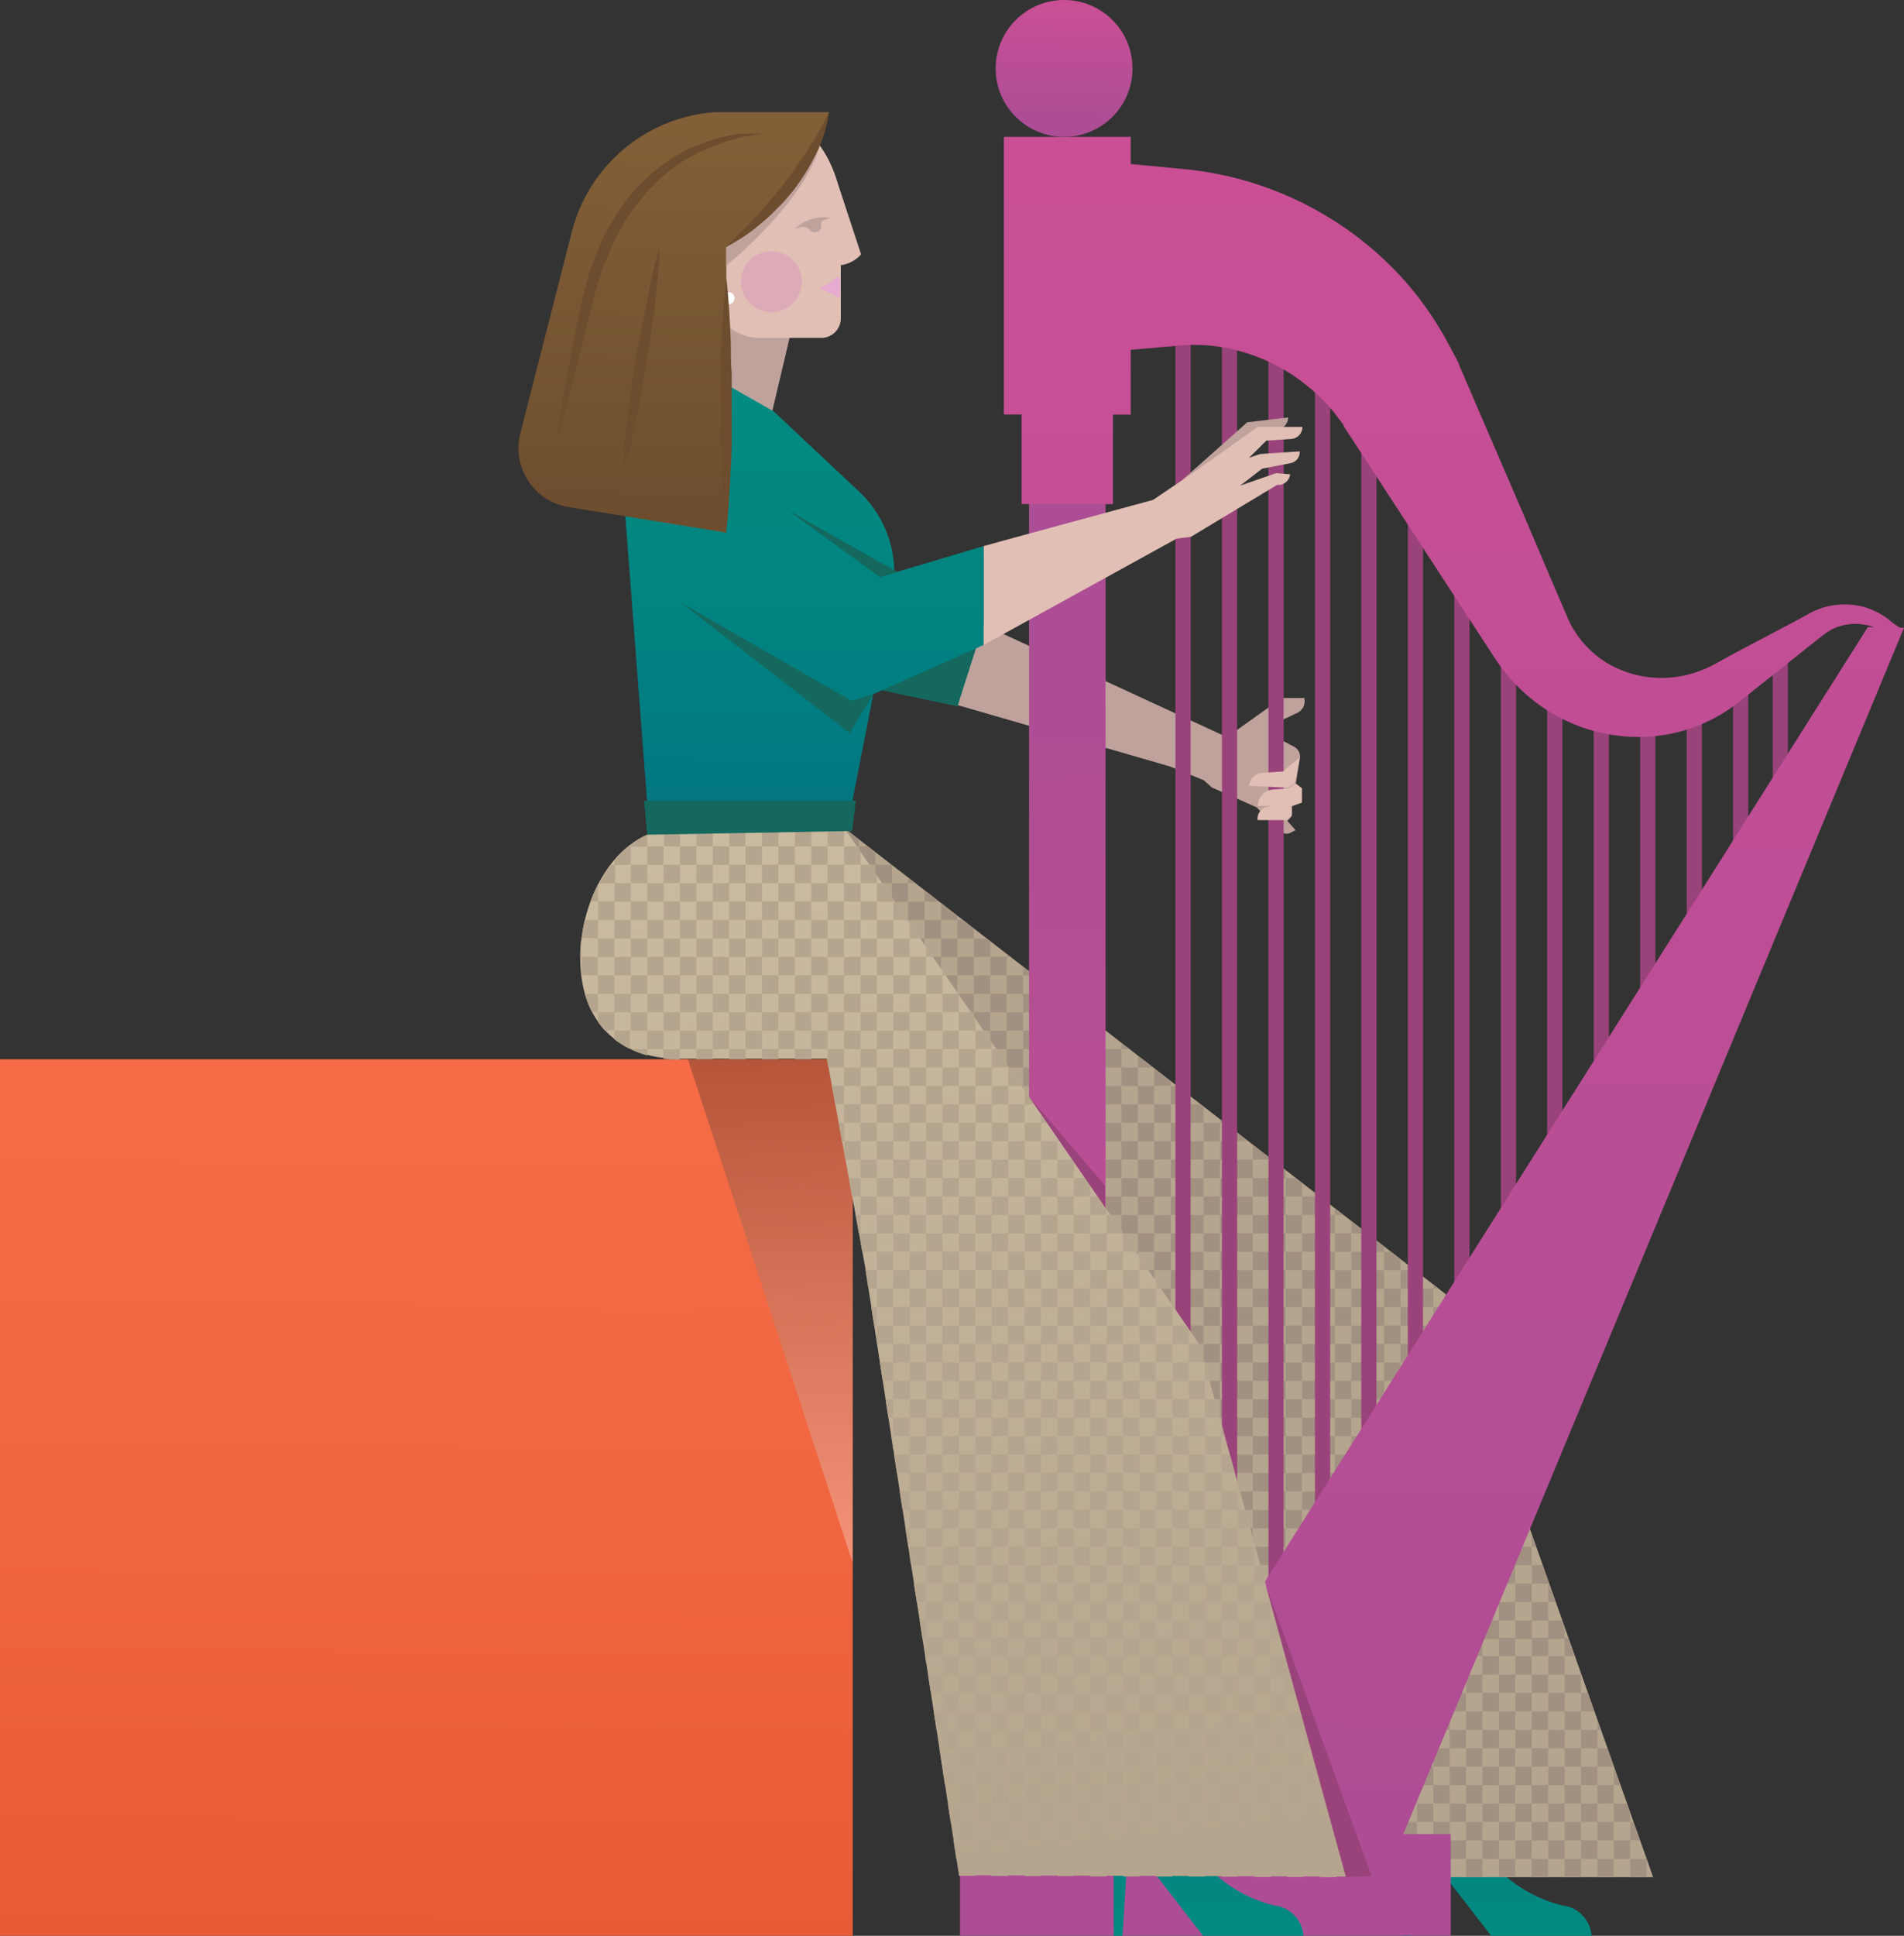 <svg xmlns="http://www.w3.org/2000/svg" xmlns:xlink="http://www.w3.org/1999/xlink" viewBox="0 0 127.74 129.82"><rect x="0" y="0" width="127.74" height="129.82" fill="#333333" stroke="none"/><defs><style>.cls-1{isolation:isolate;}.cls-2{fill:url(#Degradado_sin_nombre_65);}.cls-3{opacity:0.29;mix-blend-mode:multiply;fill:url(#Blanco_Negro_2);}.cls-4{fill:#b6a58e;}.cls-5{fill:url(#Degradado_sin_nombre_64);}.cls-6{fill:#a29181;}.cls-7{fill:#c0a29c;}.cls-8{fill:#14685e;}.cls-9{fill:#e1bfb4;}.cls-10{fill:#da96bd;opacity:0.5;}.cls-11{fill:url(#Degradado_sin_nombre_64-2);}.cls-12{fill:#fff;}.cls-13{fill:url(#Degradado_sin_nombre_63);}.cls-14{fill:#9a437b;}.cls-15{fill:url(#Degradado_sin_nombre_12);}.cls-16{fill:url(#Degradado_sin_nombre_12-2);}.cls-17{fill:url(#Degradado_sin_nombre_12-3);}.cls-18{fill:#6d4d2e;}.cls-19{fill:url(#Degradado_sin_nombre_64-3);}.cls-20{fill:url(#Degradado_sin_nombre_22);}.cls-21{fill:#e7abd0;}</style><linearGradient id="Degradado_sin_nombre_65" x1="28.36" y1="130.05" x2="28.84" y2="71.11" gradientUnits="userSpaceOnUse"><stop offset="0" stop-color="#e75b37"/><stop offset="0.44" stop-color="#ef653f"/><stop offset="1" stop-color="#f66c46"/></linearGradient><linearGradient id="Blanco_Negro_2" x1="52.95" y1="103.9" x2="51.68" y2="71.24" gradientUnits="userSpaceOnUse"><stop offset="0" stop-color="#fff"/><stop offset="1" stop-color="#1d1d1b"/></linearGradient><linearGradient id="Degradado_sin_nombre_64" x1="100.05" y1="118.35" x2="100.36" y2="129.64" gradientUnits="userSpaceOnUse"><stop offset="0" stop-color="#027681"/><stop offset="0.51" stop-color="#028481"/><stop offset="1" stop-color="#028b81"/></linearGradient><linearGradient id="Degradado_sin_nombre_64-2" x1="53.8" y1="54.44" x2="53.9" y2="26.62" xlink:href="#Degradado_sin_nombre_64"/><linearGradient id="Degradado_sin_nombre_63" x1="44.84" y1="35.15" x2="45.42" y2="8.73" gradientUnits="userSpaceOnUse"><stop offset="0" stop-color="#6d4d2e"/><stop offset="1" stop-color="#825f37"/></linearGradient><linearGradient id="Degradado_sin_nombre_12" x1="96.43" y1="11.53" x2="95.85" y2="129.62" gradientUnits="userSpaceOnUse"><stop offset="0" stop-color="#ca4f95"/><stop offset="1" stop-color="#ac4d95"/></linearGradient><linearGradient id="Degradado_sin_nombre_12-2" x1="7509.84" y1="-11319.72" x2="7509.98" y2="-11327.59" gradientTransform="translate(7581.31 -11319.38) rotate(180)" xlink:href="#Degradado_sin_nombre_12"/><linearGradient id="Degradado_sin_nombre_12-3" x1="70.84" y1="119.73" x2="72.25" y2="43.29" xlink:href="#Degradado_sin_nombre_12"/><linearGradient id="Degradado_sin_nombre_64-3" x1="80.71" y1="118.35" x2="81.03" y2="129.64" xlink:href="#Degradado_sin_nombre_64"/><linearGradient id="Degradado_sin_nombre_22" x1="60.32" y1="55.23" x2="67.87" y2="125.7" gradientUnits="userSpaceOnUse"><stop offset="0" stop-color="#caba9f"/><stop offset="1" stop-color="#b6a58e"/></linearGradient></defs><g class="cls-1"><g id="Capa_2" data-name="Capa 2"><g id="Capa_1-2" data-name="Capa 1"><rect class="cls-2" y="71.04" width="57.21" height="58.78"/><polygon class="cls-3" points="46.15 71.04 57.2 104.79 57.2 71.04 46.15 71.04"/><polygon class="cls-4" points="57.25 71.23 66.82 123.41 83.35 123.41 97.02 86.81 56.63 55.52 57.25 71.23"/><path class="cls-5" d="M95.52,118.37l-.8.83a3.44,3.44,0,0,0-.67,3.85h0v6.77h.6l.39-6.46,5,6.46h6.74a2.23,2.23,0,0,0-1.72-2l-.1,0a9.23,9.23,0,0,1-5.54-3.77Z"/><polygon class="cls-4" points="97.81 88.87 110.91 125.89 86.12 125.89 97.81 88.87"/><polygon class="cls-6" points="63.31 82.72 63.96 83.95 64.23 83.95 64.23 82.72 63.31 82.72"/><polygon class="cls-6" points="64.23 83.95 64.23 84.47 64.61 85.19 65.33 85.19 65.33 83.95 64.23 83.95"/><rect class="cls-6" x="65.33" y="82.71" width="1.1" height="1.24"/><rect class="cls-6" x="66.44" y="83.95" width="1.1" height="1.24"/><rect class="cls-6" x="67.54" y="82.71" width="1.1" height="1.24"/><rect class="cls-6" x="68.64" y="83.95" width="1.1" height="1.24"/><rect class="cls-6" x="69.74" y="82.71" width="1.1" height="1.24"/><rect class="cls-6" x="70.84" y="83.95" width="1.1" height="1.24"/><rect class="cls-6" x="71.94" y="82.71" width="1.1" height="1.24"/><rect class="cls-6" x="73.04" y="83.95" width="1.1" height="1.24"/><rect class="cls-6" x="74.14" y="82.71" width="1.1" height="1.24"/><rect class="cls-6" x="75.24" y="83.95" width="1.1" height="1.24"/><rect class="cls-6" x="76.34" y="82.71" width="1.1" height="1.24"/><rect class="cls-6" x="77.44" y="83.95" width="1.1" height="1.24"/><rect class="cls-6" x="78.55" y="82.71" width="1.1" height="1.24"/><rect class="cls-6" x="79.65" y="83.95" width="1.1" height="1.24"/><rect class="cls-6" x="80.75" y="82.71" width="1.1" height="1.24"/><rect class="cls-6" x="81.85" y="83.95" width="1.1" height="1.24"/><rect class="cls-6" x="82.95" y="82.71" width="1.1" height="1.24"/><rect class="cls-6" x="84.05" y="83.95" width="1.1" height="1.24"/><rect class="cls-6" x="85.15" y="82.71" width="1.1" height="1.24"/><rect class="cls-6" x="86.25" y="83.95" width="1.1" height="1.24"/><rect class="cls-6" x="87.35" y="82.71" width="1.1" height="1.24"/><rect class="cls-6" x="88.45" y="83.95" width="1.1" height="1.24"/><rect class="cls-6" x="89.55" y="82.71" width="1.1" height="1.24"/><rect class="cls-6" x="90.66" y="83.95" width="1.1" height="1.24"/><polygon class="cls-6" points="92.86 83.59 91.76 82.74 91.76 83.95 92.86 83.95 92.86 83.59"/><polygon class="cls-6" points="93.96 85.19 93.96 84.44 93.32 83.95 92.86 83.95 92.86 85.19 93.96 85.19"/><polygon class="cls-6" points="65.33 86.55 65.33 86.42 65.27 86.42 65.33 86.55"/><rect class="cls-6" x="65.33" y="85.19" width="1.1" height="1.24"/><rect class="cls-6" x="66.44" y="86.42" width="1.1" height="1.24"/><rect class="cls-6" x="67.54" y="85.19" width="1.1" height="1.24"/><rect class="cls-6" x="68.64" y="86.42" width="1.1" height="1.24"/><rect class="cls-6" x="69.74" y="85.19" width="1.1" height="1.24"/><rect class="cls-6" x="70.84" y="86.42" width="1.1" height="1.24"/><rect class="cls-6" x="71.94" y="85.19" width="1.1" height="1.24"/><rect class="cls-6" x="73.04" y="86.42" width="1.1" height="1.24"/><rect class="cls-6" x="74.14" y="85.19" width="1.1" height="1.24"/><rect class="cls-6" x="75.24" y="86.42" width="1.1" height="1.24"/><rect class="cls-6" x="76.34" y="85.19" width="1.1" height="1.24"/><rect class="cls-6" x="77.44" y="86.42" width="1.1" height="1.24"/><rect class="cls-6" x="78.55" y="85.19" width="1.1" height="1.24"/><rect class="cls-6" x="79.65" y="86.42" width="1.1" height="1.24"/><rect class="cls-6" x="80.75" y="85.19" width="1.1" height="1.24"/><rect class="cls-6" x="81.85" y="86.42" width="1.1" height="1.24"/><rect class="cls-6" x="82.95" y="85.19" width="1.1" height="1.24"/><rect class="cls-6" x="84.05" y="86.42" width="1.1" height="1.24"/><rect class="cls-6" x="85.15" y="85.19" width="1.1" height="1.24"/><rect class="cls-6" x="86.25" y="86.42" width="1.1" height="1.24"/><rect class="cls-6" x="87.35" y="85.19" width="1.1" height="1.24"/><rect class="cls-6" x="88.45" y="86.42" width="1.1" height="1.24"/><rect class="cls-6" x="89.55" y="85.19" width="1.1" height="1.24"/><rect class="cls-6" x="90.66" y="86.42" width="1.1" height="1.24"/><rect class="cls-6" x="91.76" y="85.19" width="1.1" height="1.24"/><rect class="cls-6" x="92.86" y="86.42" width="1.1" height="1.24"/><polygon class="cls-6" points="95.06 86.42 95.06 85.3 94.92 85.19 93.96 85.19 93.96 86.42 95.06 86.42"/><rect class="cls-6" x="95.06" y="86.42" width="1.1" height="1.24"/><polygon class="cls-6" points="96.16 86.15 96.16 86.42 96.51 86.42 96.16 86.15"/><polygon class="cls-6" points="97.26 87.5 97.26 87.66 97.32 87.66 97.26 87.5"/><polygon class="cls-6" points="66.44 88.64 66.44 87.66 65.92 87.66 66.44 88.64"/><polygon class="cls-6" points="66.57 88.89 67.22 90.13 67.54 90.13 67.54 88.89 66.57 88.89"/><rect class="cls-6" x="67.54" y="87.66" width="1.1" height="1.24"/><rect class="cls-6" x="68.64" y="88.89" width="1.1" height="1.24"/><rect class="cls-6" x="69.74" y="87.66" width="1.1" height="1.24"/><rect class="cls-6" x="70.84" y="88.89" width="1.1" height="1.24"/><rect class="cls-6" x="71.94" y="87.66" width="1.1" height="1.24"/><rect class="cls-6" x="73.04" y="88.89" width="1.1" height="1.24"/><rect class="cls-6" x="74.14" y="87.66" width="1.1" height="1.24"/><rect class="cls-6" x="75.24" y="88.89" width="1.1" height="1.24"/><rect class="cls-6" x="76.34" y="87.66" width="1.1" height="1.24"/><rect class="cls-6" x="77.44" y="88.89" width="1.1" height="1.24"/><rect class="cls-6" x="78.55" y="87.66" width="1.1" height="1.24"/><rect class="cls-6" x="79.65" y="88.89" width="1.1" height="1.24"/><rect class="cls-6" x="80.75" y="87.66" width="1.1" height="1.24"/><rect class="cls-6" x="81.85" y="88.89" width="1.1" height="1.24"/><rect class="cls-6" x="82.95" y="87.66" width="1.1" height="1.24"/><rect class="cls-6" x="84.05" y="88.89" width="1.1" height="1.24"/><rect class="cls-6" x="85.15" y="87.66" width="1.1" height="1.24"/><rect class="cls-6" x="86.25" y="88.89" width="1.1" height="1.24"/><rect class="cls-6" x="87.35" y="87.66" width="1.1" height="1.24"/><rect class="cls-6" x="88.45" y="88.89" width="1.1" height="1.24"/><rect class="cls-6" x="89.55" y="87.66" width="1.1" height="1.24"/><rect class="cls-6" x="90.66" y="88.89" width="1.1" height="1.24"/><rect class="cls-6" x="91.76" y="87.66" width="1.1" height="1.24"/><rect class="cls-6" x="92.86" y="88.89" width="1.1" height="1.24"/><rect class="cls-6" x="93.96" y="87.66" width="1.1" height="1.24"/><rect class="cls-6" x="95.06" y="88.89" width="1.1" height="1.24"/><rect class="cls-6" x="96.16" y="87.66" width="1.1" height="1.24"/><polygon class="cls-6" points="98.2 90.13 97.76 88.89 97.26 88.89 97.26 90.13 98.2 90.13"/><polygon class="cls-6" points="67.54 90.13 67.54 90.72 67.88 91.37 68.64 91.37 68.64 90.13 67.54 90.13"/><rect class="cls-6" x="68.64" y="91.37" width="1.1" height="1.24"/><rect class="cls-6" x="69.74" y="90.13" width="1.1" height="1.24"/><rect class="cls-6" x="70.84" y="91.37" width="1.1" height="1.24"/><rect class="cls-6" x="71.94" y="90.13" width="1.1" height="1.24"/><rect class="cls-6" x="73.04" y="91.37" width="1.1" height="1.24"/><rect class="cls-6" x="74.14" y="90.13" width="1.1" height="1.24"/><rect class="cls-6" x="75.24" y="91.37" width="1.1" height="1.24"/><rect class="cls-6" x="76.34" y="90.13" width="1.1" height="1.24"/><rect class="cls-6" x="77.44" y="91.37" width="1.1" height="1.24"/><rect class="cls-6" x="78.55" y="90.13" width="1.1" height="1.24"/><rect class="cls-6" x="79.65" y="91.37" width="1.1" height="1.24"/><rect class="cls-6" x="80.75" y="90.13" width="1.1" height="1.24"/><rect class="cls-6" x="81.85" y="91.37" width="1.1" height="1.24"/><rect class="cls-6" x="82.95" y="90.13" width="1.1" height="1.24"/><rect class="cls-6" x="84.05" y="91.37" width="1.1" height="1.24"/><rect class="cls-6" x="85.15" y="90.13" width="1.1" height="1.24"/><rect class="cls-6" x="86.25" y="91.37" width="1.1" height="1.24"/><rect class="cls-6" x="87.35" y="90.13" width="1.1" height="1.24"/><rect class="cls-6" x="88.45" y="91.37" width="1.1" height="1.24"/><rect class="cls-6" x="89.55" y="90.13" width="1.1" height="1.24"/><rect class="cls-6" x="90.66" y="91.37" width="1.1" height="1.24"/><rect class="cls-6" x="91.76" y="90.13" width="1.1" height="1.24"/><rect class="cls-6" x="92.86" y="91.37" width="1.1" height="1.24"/><rect class="cls-6" x="93.96" y="90.13" width="1.1" height="1.24"/><rect class="cls-6" x="95.06" y="91.37" width="1.1" height="1.24"/><rect class="cls-6" x="96.16" y="90.13" width="1.1" height="1.24"/><rect class="cls-6" x="97.26" y="91.37" width="1.1" height="1.24"/><polygon class="cls-6" points="98.36 90.6 98.36 91.37 98.64 91.37 98.36 90.6"/><polygon class="cls-6" points="68.64 92.81 68.64 92.6 68.53 92.6 68.64 92.81"/><polygon class="cls-6" points="69.74 94.89 69.74 93.84 69.18 93.84 69.74 94.89"/><rect class="cls-6" x="69.74" y="92.6" width="1.1" height="1.24"/><rect class="cls-6" x="70.84" y="93.84" width="1.1" height="1.24"/><rect class="cls-6" x="71.94" y="92.6" width="1.1" height="1.24"/><rect class="cls-6" x="73.04" y="93.84" width="1.1" height="1.24"/><rect class="cls-6" x="74.14" y="92.6" width="1.1" height="1.24"/><rect class="cls-6" x="75.24" y="93.84" width="1.1" height="1.24"/><rect class="cls-6" x="76.34" y="92.6" width="1.1" height="1.24"/><rect class="cls-6" x="77.44" y="93.84" width="1.1" height="1.24"/><rect class="cls-6" x="78.55" y="92.6" width="1.1" height="1.24"/><rect class="cls-6" x="79.65" y="93.84" width="1.1" height="1.24"/><rect class="cls-6" x="80.75" y="92.6" width="1.1" height="1.24"/><rect class="cls-6" x="81.85" y="93.84" width="1.1" height="1.24"/><rect class="cls-6" x="82.95" y="92.6" width="1.1" height="1.24"/><rect class="cls-6" x="84.05" y="93.84" width="1.1" height="1.24"/><rect class="cls-6" x="85.15" y="92.6" width="1.1" height="1.24"/><rect class="cls-6" x="86.25" y="93.84" width="1.1" height="1.24"/><rect class="cls-6" x="87.35" y="92.6" width="1.1" height="1.24"/><rect class="cls-6" x="88.45" y="93.84" width="1.1" height="1.24"/><rect class="cls-6" x="89.55" y="92.6" width="1.1" height="1.24"/><rect class="cls-6" x="90.66" y="93.84" width="1.1" height="1.24"/><rect class="cls-6" x="91.76" y="92.6" width="1.1" height="1.24"/><rect class="cls-6" x="92.86" y="93.84" width="1.1" height="1.24"/><rect class="cls-6" x="93.96" y="92.6" width="1.1" height="1.24"/><rect class="cls-6" x="95.06" y="93.84" width="1.1" height="1.24"/><rect class="cls-6" x="96.16" y="92.6" width="1.1" height="1.24"/><rect class="cls-6" x="97.26" y="93.84" width="1.1" height="1.24"/><polygon class="cls-6" points="99.46 93.84 99.46 93.7 99.07 92.6 98.36 92.6 98.36 93.84 99.46 93.84"/><polygon class="cls-6" points="99.95 95.08 99.51 93.84 99.46 93.84 99.46 95.08 99.95 95.08"/><polygon class="cls-6" points="69.84 95.08 70.49 96.31 70.84 96.31 70.84 95.08 69.84 95.08"/><polygon class="cls-6" points="70.84 96.31 70.84 96.97 71.14 97.55 71.94 97.55 71.94 96.31 70.84 96.31"/><rect class="cls-6" x="71.94" y="95.08" width="1.1" height="1.24"/><rect class="cls-6" x="73.04" y="96.31" width="1.1" height="1.24"/><rect class="cls-6" x="74.14" y="95.08" width="1.1" height="1.24"/><rect class="cls-6" x="75.24" y="96.31" width="1.1" height="1.24"/><rect class="cls-6" x="76.34" y="95.08" width="1.1" height="1.24"/><rect class="cls-6" x="77.44" y="96.31" width="1.1" height="1.24"/><rect class="cls-6" x="78.55" y="95.08" width="1.1" height="1.24"/><rect class="cls-6" x="79.65" y="96.31" width="1.1" height="1.24"/><rect class="cls-6" x="80.75" y="95.08" width="1.1" height="1.24"/><rect class="cls-6" x="81.85" y="96.31" width="1.1" height="1.24"/><rect class="cls-6" x="82.95" y="95.08" width="1.1" height="1.24"/><rect class="cls-6" x="84.05" y="96.31" width="1.1" height="1.24"/><rect class="cls-6" x="85.15" y="95.08" width="1.1" height="1.24"/><rect class="cls-6" x="86.25" y="96.31" width="1.1" height="1.24"/><rect class="cls-6" x="87.35" y="95.08" width="1.1" height="1.24"/><rect class="cls-6" x="88.45" y="96.31" width="1.1" height="1.24"/><rect class="cls-6" x="89.55" y="95.08" width="1.1" height="1.24"/><rect class="cls-6" x="90.66" y="96.31" width="1.1" height="1.24"/><rect class="cls-6" x="91.76" y="95.08" width="1.1" height="1.24"/><rect class="cls-6" x="92.86" y="96.31" width="1.1" height="1.24"/><rect class="cls-6" x="93.96" y="95.08" width="1.1" height="1.24"/><rect class="cls-6" x="95.06" y="96.31" width="1.1" height="1.24"/><rect class="cls-6" x="96.16" y="95.08" width="1.1" height="1.24"/><rect class="cls-6" x="97.26" y="96.31" width="1.1" height="1.24"/><rect class="cls-6" x="98.36" y="95.08" width="1.1" height="1.24"/><polygon class="cls-6" points="100.56 97.55 100.56 96.8 100.39 96.31 99.46 96.31 99.46 97.55 100.56 97.55"/><polygon class="cls-6" points="71.94 99.06 71.94 98.78 71.8 98.78 71.94 99.06"/><rect class="cls-6" x="71.94" y="97.55" width="1.1" height="1.24"/><rect class="cls-6" x="73.04" y="98.78" width="1.1" height="1.24"/><rect class="cls-6" x="74.14" y="97.55" width="1.1" height="1.24"/><rect class="cls-6" x="75.24" y="98.78" width="1.1" height="1.24"/><rect class="cls-6" x="76.34" y="97.55" width="1.1" height="1.24"/><rect class="cls-6" x="77.44" y="98.78" width="1.1" height="1.24"/><rect class="cls-6" x="78.55" y="97.55" width="1.1" height="1.24"/><rect class="cls-6" x="79.65" y="98.78" width="1.1" height="1.24"/><rect class="cls-6" x="80.75" y="97.55" width="1.1" height="1.24"/><rect class="cls-6" x="81.85" y="98.78" width="1.1" height="1.24"/><rect class="cls-6" x="82.95" y="97.55" width="1.1" height="1.24"/><rect class="cls-6" x="84.05" y="98.78" width="1.1" height="1.24"/><rect class="cls-6" x="85.15" y="97.55" width="1.1" height="1.24"/><rect class="cls-6" x="86.25" y="98.78" width="1.1" height="1.24"/><rect class="cls-6" x="87.35" y="97.55" width="1.1" height="1.24"/><rect class="cls-6" x="88.45" y="98.78" width="1.1" height="1.24"/><rect class="cls-6" x="89.55" y="97.55" width="1.1" height="1.24"/><rect class="cls-6" x="90.66" y="98.78" width="1.1" height="1.24"/><rect class="cls-6" x="91.76" y="97.55" width="1.1" height="1.24"/><rect class="cls-6" x="92.86" y="98.78" width="1.1" height="1.24"/><rect class="cls-6" x="93.96" y="97.55" width="1.1" height="1.24"/><rect class="cls-6" x="95.06" y="98.78" width="1.1" height="1.24"/><rect class="cls-6" x="96.16" y="97.55" width="1.1" height="1.24"/><rect class="cls-6" x="97.26" y="98.78" width="1.1" height="1.24"/><rect class="cls-6" x="98.36" y="97.55" width="1.1" height="1.24"/><rect class="cls-6" x="99.46" y="98.78" width="1.1" height="1.24"/><polygon class="cls-6" points="101.27 98.78 100.83 97.55 100.56 97.55 100.56 98.78 101.27 98.78"/><polygon class="cls-6" points="101.66 99.89 101.66 100.02 101.71 100.02 101.66 99.89"/><polygon class="cls-6" points="73.04 101.14 73.04 100.02 72.45 100.02 73.04 101.14"/><polygon class="cls-6" points="73.1 101.25 73.75 102.49 74.14 102.49 74.14 101.25 73.1 101.25"/><rect class="cls-6" x="74.14" y="100.02" width="1.1" height="1.24"/><rect class="cls-6" x="75.24" y="101.26" width="1.1" height="1.24"/><rect class="cls-6" x="76.34" y="100.02" width="1.1" height="1.24"/><rect class="cls-6" x="77.44" y="101.26" width="1.1" height="1.24"/><rect class="cls-6" x="78.55" y="100.02" width="1.1" height="1.24"/><rect class="cls-6" x="79.65" y="101.26" width="1.1" height="1.24"/><rect class="cls-6" x="80.75" y="100.02" width="1.1" height="1.24"/><rect class="cls-6" x="81.85" y="101.26" width="1.1" height="1.24"/><rect class="cls-6" x="82.95" y="100.02" width="1.1" height="1.24"/><rect class="cls-6" x="84.05" y="101.26" width="1.1" height="1.24"/><rect class="cls-6" x="85.15" y="100.02" width="1.1" height="1.24"/><rect class="cls-6" x="86.25" y="101.26" width="1.1" height="1.24"/><rect class="cls-6" x="87.35" y="100.02" width="1.1" height="1.24"/><rect class="cls-6" x="88.45" y="101.26" width="1.1" height="1.24"/><rect class="cls-6" x="89.55" y="100.02" width="1.1" height="1.24"/><rect class="cls-6" x="90.66" y="101.26" width="1.1" height="1.24"/><rect class="cls-6" x="91.76" y="100.02" width="1.1" height="1.24"/><rect class="cls-6" x="92.86" y="101.26" width="1.1" height="1.24"/><rect class="cls-6" x="93.96" y="100.02" width="1.1" height="1.24"/><rect class="cls-6" x="95.06" y="101.26" width="1.1" height="1.24"/><rect class="cls-6" x="96.16" y="100.02" width="1.1" height="1.24"/><rect class="cls-6" x="97.26" y="101.26" width="1.1" height="1.24"/><rect class="cls-6" x="98.36" y="100.02" width="1.1" height="1.24"/><rect class="cls-6" x="99.46" y="101.26" width="1.1" height="1.24"/><rect class="cls-6" x="100.56" y="100.02" width="1.1" height="1.24"/><polygon class="cls-6" points="102.59 102.49 102.15 101.25 101.66 101.25 101.66 102.49 102.59 102.49"/><polygon class="cls-6" points="74.14 102.49 74.14 103.23 74.41 103.73 75.24 103.73 75.24 102.49 74.14 102.49"/><rect class="cls-6" x="75.24" y="103.73" width="1.1" height="1.24"/><rect class="cls-6" x="76.34" y="102.49" width="1.1" height="1.24"/><rect class="cls-6" x="77.44" y="103.73" width="1.1" height="1.24"/><rect class="cls-6" x="78.55" y="102.49" width="1.1" height="1.24"/><rect class="cls-6" x="79.65" y="103.73" width="1.1" height="1.24"/><rect class="cls-6" x="80.75" y="102.49" width="1.1" height="1.24"/><rect class="cls-6" x="81.85" y="103.73" width="1.1" height="1.24"/><rect class="cls-6" x="82.95" y="102.49" width="1.1" height="1.24"/><rect class="cls-6" x="84.05" y="103.73" width="1.1" height="1.24"/><rect class="cls-6" x="85.15" y="102.49" width="1.1" height="1.24"/><rect class="cls-6" x="86.25" y="103.73" width="1.1" height="1.24"/><rect class="cls-6" x="87.35" y="102.49" width="1.1" height="1.24"/><rect class="cls-6" x="88.45" y="103.73" width="1.1" height="1.24"/><rect class="cls-6" x="89.55" y="102.49" width="1.1" height="1.24"/><rect class="cls-6" x="90.66" y="103.73" width="1.1" height="1.24"/><rect class="cls-6" x="91.76" y="102.49" width="1.1" height="1.24"/><rect class="cls-6" x="92.86" y="103.73" width="1.1" height="1.24"/><rect class="cls-6" x="93.96" y="102.49" width="1.1" height="1.24"/><rect class="cls-6" x="95.06" y="103.73" width="1.1" height="1.24"/><rect class="cls-6" x="96.16" y="102.49" width="1.1" height="1.24"/><rect class="cls-6" x="97.26" y="103.73" width="1.1" height="1.24"/><rect class="cls-6" x="98.36" y="102.49" width="1.1" height="1.24"/><rect class="cls-6" x="99.46" y="103.73" width="1.1" height="1.24"/><rect class="cls-6" x="100.56" y="102.49" width="1.1" height="1.24"/><rect class="cls-6" x="101.66" y="103.73" width="1.1" height="1.24"/><polygon class="cls-6" points="102.77 102.99 102.77 103.73 103.03 103.73 102.77 102.99"/><polygon class="cls-6" points="75.24 105.31 75.24 104.96 75.06 104.96 75.24 105.31"/><polygon class="cls-6" points="76.34 107.4 76.34 106.2 75.71 106.2 76.34 107.4"/><rect class="cls-6" x="76.34" y="104.96" width="1.1" height="1.24"/><rect class="cls-6" x="77.44" y="106.2" width="1.1" height="1.24"/><rect class="cls-6" x="78.55" y="104.96" width="1.1" height="1.24"/><rect class="cls-6" x="79.65" y="106.2" width="1.1" height="1.24"/><rect class="cls-6" x="80.75" y="104.96" width="1.1" height="1.24"/><rect class="cls-6" x="81.85" y="106.2" width="1.1" height="1.24"/><rect class="cls-6" x="82.95" y="104.96" width="1.1" height="1.24"/><rect class="cls-6" x="84.05" y="106.2" width="1.1" height="1.24"/><rect class="cls-6" x="85.15" y="104.96" width="1.1" height="1.24"/><rect class="cls-6" x="86.25" y="106.2" width="1.1" height="1.24"/><rect class="cls-6" x="87.35" y="104.96" width="1.1" height="1.24"/><rect class="cls-6" x="88.45" y="106.2" width="1.1" height="1.24"/><rect class="cls-6" x="89.55" y="104.96" width="1.1" height="1.24"/><rect class="cls-6" x="90.66" y="106.2" width="1.1" height="1.24"/><rect class="cls-6" x="91.76" y="104.96" width="1.1" height="1.24"/><rect class="cls-6" x="92.86" y="106.2" width="1.1" height="1.24"/><rect class="cls-6" x="93.96" y="104.96" width="1.1" height="1.24"/><rect class="cls-6" x="95.06" y="106.2" width="1.1" height="1.24"/><rect class="cls-6" x="96.16" y="104.96" width="1.1" height="1.24"/><rect class="cls-6" x="97.26" y="106.2" width="1.1" height="1.24"/><rect class="cls-6" x="98.36" y="104.96" width="1.1" height="1.24"/><rect class="cls-6" x="99.46" y="106.2" width="1.1" height="1.24"/><rect class="cls-6" x="100.56" y="104.96" width="1.1" height="1.24"/><rect class="cls-6" x="101.66" y="106.2" width="1.1" height="1.24"/><polygon class="cls-6" points="103.87 106.2 103.87 106.09 103.47 104.96 102.77 104.96 102.77 106.2 103.87 106.2"/><polygon class="cls-6" points="104.34 107.44 103.9 106.2 103.87 106.2 103.87 107.44 104.34 107.44"/><polygon class="cls-6" points="76.36 107.44 77.02 108.67 77.44 108.67 77.44 107.44 76.36 107.44"/><rect class="cls-6" x="78.55" y="107.44" width="1.1" height="1.24"/><polygon class="cls-6" points="80.75 109.91 80.75 111.06 81.85 111.06 81.85 109.91 82.95 109.91 82.95 111.06 84.05 111.06 84.05 109.91 85.15 109.91 85.15 111.06 86.25 111.06 86.25 109.91 87.35 109.91 87.35 111.06 88.45 111.06 88.45 109.91 89.55 109.91 89.55 111.06 90.66 111.06 90.66 109.91 91.76 109.91 91.76 111.06 92.86 111.06 92.86 109.91 93.96 109.91 93.96 111.06 95.06 111.06 95.06 109.91 96.16 109.91 96.16 111.06 97.26 111.06 97.26 109.91 98.36 109.91 98.36 111.06 99.46 111.06 99.46 109.91 100.56 109.91 100.56 111.06 101.66 111.06 101.66 109.91 102.77 109.91 102.77 111.06 103.87 111.06 103.87 109.91 104.97 109.91 104.97 111.06 105.63 111.06 105.19 109.83 104.97 109.83 104.97 109.19 104.78 108.67 103.87 108.67 103.87 109.83 102.77 109.83 102.77 108.67 101.66 108.67 101.66 109.83 100.56 109.83 100.56 108.67 99.46 108.67 99.46 109.83 98.36 109.83 98.36 108.67 97.26 108.67 97.26 109.83 96.16 109.83 96.16 108.67 95.06 108.67 95.06 109.83 93.96 109.83 93.96 108.67 92.86 108.67 92.86 109.83 91.76 109.83 91.76 108.67 90.66 108.67 90.66 109.83 89.55 109.83 89.55 108.67 88.45 108.67 88.45 109.83 87.35 109.83 87.35 108.67 86.25 108.67 86.25 109.83 85.15 109.83 85.15 108.67 84.05 108.67 84.05 109.83 82.95 109.83 82.95 108.67 81.85 108.67 81.85 109.83 80.75 109.83 80.75 108.67 79.65 108.67 79.65 109.83 78.55 109.83 78.55 108.67 77.44 108.67 77.44 109.48 77.67 109.91 78.55 109.91 78.55 111.06 79.65 111.06 79.65 109.91 80.75 109.91"/><rect class="cls-6" x="80.75" y="107.44" width="1.1" height="1.24"/><rect class="cls-6" x="82.95" y="107.44" width="1.1" height="1.24"/><rect class="cls-6" x="85.15" y="107.44" width="1.1" height="1.24"/><rect class="cls-6" x="87.35" y="107.44" width="1.1" height="1.24"/><rect class="cls-6" x="89.55" y="107.44" width="1.1" height="1.24"/><rect class="cls-6" x="91.76" y="107.44" width="1.1" height="1.24"/><rect class="cls-6" x="93.96" y="107.44" width="1.1" height="1.24"/><rect class="cls-6" x="96.16" y="107.44" width="1.1" height="1.24"/><rect class="cls-6" x="98.36" y="107.44" width="1.1" height="1.24"/><rect class="cls-6" x="100.56" y="107.44" width="1.1" height="1.24"/><rect class="cls-6" x="102.76" y="107.44" width="1.1" height="1.24"/><polygon class="cls-6" points="56.62 55.52 56.67 56.76 57.63 56.76 57.63 56.3 56.62 55.52"/><polygon class="cls-6" points="58.73 57.15 58.22 56.76 57.63 56.76 57.63 57.99 58.73 57.99 58.73 57.15"/><polygon class="cls-6" points="56.72 57.99 56.77 59.23 57.63 59.23 57.63 57.99 56.72 57.99"/><rect class="cls-6" x="57.63" y="59.23" width="1.1" height="1.24"/><polygon class="cls-6" points="59.83 59.23 59.83 58.01 59.81 57.99 58.73 57.99 58.73 59.23 59.83 59.23"/><rect class="cls-6" x="59.83" y="59.23" width="1.1" height="1.24"/><polygon class="cls-6" points="60.93 58.86 60.93 59.23 61.41 59.23 60.93 58.86"/><polygon class="cls-6" points="62.03 59.71 62.03 60.47 63 60.47 62.03 59.71"/><polygon class="cls-6" points="56.82 60.47 56.87 61.7 57.63 61.7 57.63 60.47 56.82 60.47"/><rect class="cls-6" x="57.63" y="61.7" width="1.1" height="1.24"/><rect class="cls-6" x="58.73" y="60.47" width="1.1" height="1.24"/><rect class="cls-6" x="59.83" y="61.7" width="1.1" height="1.24"/><rect class="cls-6" x="60.93" y="60.47" width="1.1" height="1.24"/><rect class="cls-6" x="62.03" y="61.7" width="1.1" height="1.24"/><polygon class="cls-6" points="64.23 61.42 63.13 60.56 63.13 61.7 64.23 61.7 64.23 61.42"/><polygon class="cls-6" points="65.33 62.94 65.33 62.27 64.6 61.7 64.23 61.7 64.23 62.94 65.33 62.94"/><polygon class="cls-6" points="56.91 62.94 56.96 64.17 57.63 64.17 57.63 62.94 56.91 62.94"/><rect class="cls-6" x="57.63" y="64.17" width="1.1" height="1.24"/><rect class="cls-6" x="58.73" y="62.94" width="1.1" height="1.24"/><rect class="cls-6" x="59.83" y="64.17" width="1.1" height="1.24"/><rect class="cls-6" x="60.93" y="62.94" width="1.1" height="1.24"/><rect class="cls-6" x="62.03" y="64.17" width="1.1" height="1.24"/><rect class="cls-6" x="63.13" y="62.94" width="1.1" height="1.24"/><rect class="cls-6" x="64.23" y="64.17" width="1.1" height="1.24"/><polygon class="cls-6" points="66.44 64.17 66.44 63.12 66.2 62.94 65.33 62.94 65.33 64.17 66.44 64.17"/><rect class="cls-6" x="66.44" y="64.17" width="1.1" height="1.24"/><polygon class="cls-6" points="67.54 63.98 67.54 64.17 67.79 64.17 67.54 63.98"/><polygon class="cls-6" points="68.64 64.83 68.64 65.41 69.39 65.41 68.64 64.83"/><polygon class="cls-6" points="57.01 65.41 57.06 66.65 57.63 66.65 57.63 65.41 57.01 65.41"/><rect class="cls-6" x="57.63" y="66.65" width="1.1" height="1.24"/><rect class="cls-6" x="58.73" y="65.41" width="1.1" height="1.24"/><rect class="cls-6" x="59.83" y="66.65" width="1.1" height="1.24"/><rect class="cls-6" x="60.93" y="65.41" width="1.1" height="1.24"/><rect class="cls-6" x="62.03" y="66.65" width="1.1" height="1.24"/><rect class="cls-6" x="63.13" y="65.41" width="1.1" height="1.24"/><rect class="cls-6" x="64.23" y="66.65" width="1.1" height="1.24"/><rect class="cls-6" x="65.33" y="65.41" width="1.1" height="1.24"/><rect class="cls-6" x="66.44" y="66.65" width="1.1" height="1.24"/><rect class="cls-6" x="67.54" y="65.41" width="1.1" height="1.24"/><rect class="cls-6" x="68.64" y="66.65" width="1.1" height="1.24"/><polygon class="cls-6" points="70.84 66.53 69.74 65.68 69.74 66.65 70.84 66.65 70.84 66.53"/><polygon class="cls-6" points="71.94 67.88 71.94 67.39 70.98 66.65 70.84 66.65 70.84 67.88 71.94 67.88"/><polygon class="cls-6" points="57.11 67.88 57.16 69.12 57.63 69.12 57.63 67.88 57.11 67.88"/><rect class="cls-6" x="57.63" y="69.12" width="1.1" height="1.24"/><rect class="cls-6" x="58.73" y="67.88" width="1.1" height="1.24"/><rect class="cls-6" x="59.83" y="69.12" width="1.1" height="1.24"/><rect class="cls-6" x="60.93" y="67.88" width="1.1" height="1.24"/><rect class="cls-6" x="62.03" y="69.12" width="1.1" height="1.24"/><rect class="cls-6" x="63.13" y="67.88" width="1.1" height="1.24"/><rect class="cls-6" x="64.23" y="69.12" width="1.1" height="1.24"/><rect class="cls-6" x="65.33" y="67.88" width="1.1" height="1.24"/><rect class="cls-6" x="66.44" y="69.12" width="1.1" height="1.24"/><rect class="cls-6" x="67.54" y="67.88" width="1.1" height="1.24"/><rect class="cls-6" x="68.64" y="69.12" width="1.1" height="1.24"/><rect class="cls-6" x="69.74" y="67.88" width="1.1" height="1.24"/><rect class="cls-6" x="70.84" y="69.12" width="1.1" height="1.24"/><polygon class="cls-6" points="73.04 69.12 73.04 68.24 72.58 67.88 71.94 67.88 71.94 69.12 73.04 69.12"/><rect class="cls-6" x="73.04" y="69.12" width="1.1" height="1.24"/><polygon class="cls-6" points="74.14 69.09 74.14 69.12 74.17 69.12 74.14 69.09"/><polygon class="cls-6" points="75.24 69.95 75.24 70.35 75.77 70.35 75.24 69.95"/><polygon class="cls-6" points="57.21 70.35 57.24 71.23 57.43 71.59 57.63 71.59 57.63 70.35 57.21 70.35"/><polygon class="cls-6" points="57.63 71.59 57.63 71.96 58.09 72.83 58.73 72.83 58.73 71.59 57.63 71.59"/><rect class="cls-6" x="58.73" y="70.35" width="1.1" height="1.24"/><rect class="cls-6" x="59.83" y="71.59" width="1.1" height="1.24"/><rect class="cls-6" x="60.93" y="70.35" width="1.1" height="1.24"/><rect class="cls-6" x="62.03" y="71.59" width="1.1" height="1.24"/><rect class="cls-6" x="63.13" y="70.35" width="1.1" height="1.24"/><rect class="cls-6" x="64.23" y="71.59" width="1.1" height="1.24"/><rect class="cls-6" x="65.33" y="70.35" width="1.1" height="1.24"/><rect class="cls-6" x="66.44" y="71.59" width="1.1" height="1.24"/><rect class="cls-6" x="67.54" y="70.35" width="1.1" height="1.24"/><rect class="cls-6" x="68.64" y="71.59" width="1.1" height="1.24"/><rect class="cls-6" x="69.74" y="70.35" width="1.1" height="1.24"/><rect class="cls-6" x="70.84" y="71.59" width="1.1" height="1.24"/><rect class="cls-6" x="71.94" y="70.35" width="1.1" height="1.24"/><rect class="cls-6" x="73.04" y="71.59" width="1.1" height="1.24"/><rect class="cls-6" x="74.14" y="70.35" width="1.1" height="1.24"/><rect class="cls-6" x="75.24" y="71.59" width="1.1" height="1.24"/><polygon class="cls-6" points="76.34 70.8 76.34 71.59 77.37 71.59 76.34 70.8"/><polygon class="cls-6" points="78.55 72.5 77.44 71.65 77.44 72.83 78.55 72.83 78.55 72.5"/><polygon class="cls-6" points="58.73 72.83 58.73 74.05 58.74 74.06 59.83 74.06 59.83 72.83 58.73 72.83"/><rect class="cls-6" x="59.83" y="74.06" width="1.1" height="1.24"/><rect class="cls-6" x="60.93" y="72.83" width="1.1" height="1.24"/><rect class="cls-6" x="62.03" y="74.06" width="1.1" height="1.24"/><rect class="cls-6" x="63.13" y="72.83" width="1.1" height="1.24"/><rect class="cls-6" x="64.23" y="74.06" width="1.1" height="1.24"/><rect class="cls-6" x="65.33" y="72.83" width="1.1" height="1.24"/><rect class="cls-6" x="66.44" y="74.06" width="1.1" height="1.24"/><rect class="cls-6" x="67.54" y="72.83" width="1.1" height="1.24"/><rect class="cls-6" x="68.64" y="74.06" width="1.1" height="1.24"/><rect class="cls-6" x="69.74" y="72.83" width="1.1" height="1.24"/><rect class="cls-6" x="70.84" y="74.06" width="1.1" height="1.24"/><rect class="cls-6" x="71.94" y="72.83" width="1.1" height="1.24"/><rect class="cls-6" x="73.04" y="74.06" width="1.1" height="1.24"/><rect class="cls-6" x="74.14" y="72.83" width="1.1" height="1.24"/><rect class="cls-6" x="75.24" y="74.06" width="1.1" height="1.24"/><rect class="cls-6" x="76.34" y="72.83" width="1.1" height="1.24"/><rect class="cls-6" x="77.44" y="74.06" width="1.1" height="1.24"/><polygon class="cls-6" points="79.65 74.06 79.65 73.36 78.96 72.83 78.55 72.83 78.55 74.06 79.65 74.06"/><polygon class="cls-6" points="80.75 75.3 80.75 74.21 80.56 74.06 79.65 74.06 79.65 75.3 80.75 75.3"/><polygon class="cls-6" points="81.85 75.06 81.85 75.3 82.15 75.3 81.85 75.06"/><polygon class="cls-6" points="59.83 76.13 59.83 75.3 59.39 75.3 59.83 76.13"/><polygon class="cls-6" points="60.04 76.53 60.7 77.77 60.93 77.77 60.93 76.53 60.04 76.53"/><rect class="cls-6" x="60.93" y="75.3" width="1.1" height="1.24"/><rect class="cls-6" x="62.03" y="76.53" width="1.1" height="1.24"/><rect class="cls-6" x="63.13" y="75.3" width="1.1" height="1.24"/><rect class="cls-6" x="64.23" y="76.53" width="1.1" height="1.24"/><rect class="cls-6" x="65.33" y="75.3" width="1.1" height="1.24"/><rect class="cls-6" x="66.44" y="76.53" width="1.1" height="1.24"/><rect class="cls-6" x="67.54" y="75.3" width="1.1" height="1.24"/><rect class="cls-6" x="68.64" y="76.53" width="1.1" height="1.24"/><rect class="cls-6" x="69.74" y="75.3" width="1.1" height="1.24"/><rect class="cls-6" x="70.84" y="76.53" width="1.1" height="1.24"/><rect class="cls-6" x="71.94" y="75.3" width="1.1" height="1.24"/><rect class="cls-6" x="73.04" y="76.53" width="1.1" height="1.24"/><rect class="cls-6" x="74.14" y="75.3" width="1.1" height="1.24"/><rect class="cls-6" x="75.24" y="76.53" width="1.1" height="1.24"/><rect class="cls-6" x="76.34" y="75.3" width="1.1" height="1.24"/><rect class="cls-6" x="77.44" y="76.53" width="1.1" height="1.24"/><rect class="cls-6" x="78.55" y="75.3" width="1.1" height="1.24"/><rect class="cls-6" x="79.65" y="76.53" width="1.1" height="1.24"/><rect class="cls-6" x="80.75" y="75.3" width="1.1" height="1.24"/><rect class="cls-6" x="81.85" y="76.53" width="1.1" height="1.24"/><polygon class="cls-6" points="82.95 75.92 82.95 76.53 83.75 76.53 82.95 75.92"/><polygon class="cls-6" points="85.15 77.62 84.05 76.77 84.05 77.77 85.15 77.77 85.15 77.62"/><polygon class="cls-6" points="60.93 77.77 60.93 78.22 61.35 79.01 62.03 79.01 62.03 77.77 60.93 77.77"/><rect class="cls-6" x="62.03" y="79.01" width="1.1" height="1.24"/><rect class="cls-6" x="63.13" y="77.77" width="1.1" height="1.24"/><rect class="cls-6" x="64.23" y="79.01" width="1.1" height="1.24"/><rect class="cls-6" x="65.33" y="77.77" width="1.1" height="1.24"/><rect class="cls-6" x="66.44" y="79.01" width="1.1" height="1.24"/><rect class="cls-6" x="67.54" y="77.77" width="1.1" height="1.24"/><rect class="cls-6" x="68.64" y="79.01" width="1.1" height="1.24"/><rect class="cls-6" x="69.74" y="77.77" width="1.1" height="1.24"/><rect class="cls-6" x="70.84" y="79.01" width="1.1" height="1.24"/><rect class="cls-6" x="71.94" y="77.77" width="1.1" height="1.24"/><rect class="cls-6" x="73.04" y="79.01" width="1.1" height="1.24"/><rect class="cls-6" x="74.14" y="77.77" width="1.1" height="1.24"/><rect class="cls-6" x="75.24" y="79.01" width="1.1" height="1.24"/><rect class="cls-6" x="76.34" y="77.77" width="1.1" height="1.24"/><rect class="cls-6" x="77.44" y="79.01" width="1.1" height="1.24"/><rect class="cls-6" x="78.55" y="77.77" width="1.1" height="1.24"/><rect class="cls-6" x="79.65" y="79.01" width="1.1" height="1.24"/><rect class="cls-6" x="80.75" y="77.77" width="1.1" height="1.24"/><rect class="cls-6" x="81.85" y="79.01" width="1.1" height="1.24"/><rect class="cls-6" x="82.95" y="77.77" width="1.1" height="1.24"/><rect class="cls-6" x="84.05" y="79.01" width="1.1" height="1.24"/><polygon class="cls-6" points="86.25 79.01 86.25 78.47 85.34 77.77 85.15 77.77 85.15 79.01 86.25 79.01"/><polygon class="cls-6" points="87.35 80.24 87.35 79.33 86.94 79.01 86.25 79.01 86.25 80.24 87.35 80.24"/><polygon class="cls-6" points="88.45 80.18 88.45 80.24 88.53 80.24 88.45 80.18"/><polygon class="cls-6" points="62.03 80.3 62.03 80.24 62 80.24 62.03 80.3"/><polygon class="cls-6" points="63.13 82.38 63.13 81.48 62.66 81.48 63.13 82.38"/><rect class="cls-6" x="63.13" y="80.24" width="1.1" height="1.24"/><rect class="cls-6" x="64.23" y="81.48" width="1.1" height="1.24"/><rect class="cls-6" x="65.33" y="80.24" width="1.1" height="1.24"/><rect class="cls-6" x="66.44" y="81.48" width="1.1" height="1.24"/><rect class="cls-6" x="67.54" y="80.24" width="1.1" height="1.24"/><rect class="cls-6" x="68.64" y="81.48" width="1.1" height="1.24"/><rect class="cls-6" x="69.74" y="80.24" width="1.1" height="1.24"/><rect class="cls-6" x="70.84" y="81.48" width="1.1" height="1.24"/><rect class="cls-6" x="71.94" y="80.24" width="1.1" height="1.24"/><rect class="cls-6" x="73.04" y="81.48" width="1.1" height="1.24"/><rect class="cls-6" x="74.14" y="80.24" width="1.1" height="1.24"/><rect class="cls-6" x="75.24" y="81.48" width="1.1" height="1.24"/><rect class="cls-6" x="76.34" y="80.24" width="1.1" height="1.24"/><rect class="cls-6" x="77.44" y="81.48" width="1.1" height="1.24"/><rect class="cls-6" x="78.55" y="80.24" width="1.1" height="1.24"/><rect class="cls-6" x="79.65" y="81.48" width="1.1" height="1.24"/><rect class="cls-6" x="80.75" y="80.24" width="1.1" height="1.24"/><rect class="cls-6" x="81.85" y="81.48" width="1.1" height="1.24"/><rect class="cls-6" x="82.95" y="80.24" width="1.1" height="1.24"/><rect class="cls-6" x="84.05" y="81.48" width="1.1" height="1.24"/><rect class="cls-6" x="85.15" y="80.24" width="1.1" height="1.24"/><rect class="cls-6" x="86.25" y="81.48" width="1.1" height="1.24"/><rect class="cls-6" x="87.35" y="80.24" width="1.1" height="1.24"/><rect class="cls-6" x="88.45" y="81.48" width="1.1" height="1.24"/><polygon class="cls-6" points="89.55 81.03 89.55 81.48 90.13 81.48 89.55 81.03"/><polygon class="cls-6" points="90.66 81.89 90.66 82.72 91.73 82.72 90.66 81.89"/><polygon class="cls-6" points="78.55 111.56 78.55 111.06 78.28 111.06 78.55 111.56"/><rect class="cls-6" x="79.65" y="111.06" width="1.1" height="1.24"/><rect class="cls-6" x="81.85" y="111.06" width="1.1" height="1.24"/><rect class="cls-6" x="84.05" y="111.06" width="1.1" height="1.24"/><rect class="cls-6" x="86.25" y="111.06" width="1.1" height="1.24"/><rect class="cls-6" x="88.45" y="111.06" width="1.1" height="1.24"/><rect class="cls-6" x="90.66" y="111.06" width="1.1" height="1.24"/><rect class="cls-6" x="92.86" y="111.06" width="1.1" height="1.24"/><rect class="cls-6" x="95.06" y="111.06" width="1.1" height="1.24"/><rect class="cls-6" x="97.26" y="111.06" width="1.1" height="1.24"/><rect class="cls-6" x="99.46" y="111.06" width="1.1" height="1.24"/><rect class="cls-6" x="101.66" y="111.06" width="1.1" height="1.24"/><rect class="cls-6" x="103.87" y="111.06" width="1.1" height="1.24"/><polygon class="cls-6" points="106.07 112.29 106.07 112.3 106.07 112.3 106.07 112.29"/><polygon class="cls-6" points="78.93 112.3 79.58 113.53 79.65 113.53 79.65 112.3 78.93 112.3"/><polygon class="cls-6" points="79.65 113.53 79.65 113.65 80.24 114.77 80.75 114.77 80.75 113.53 79.65 113.53"/><rect class="cls-6" x="80.75" y="112.3" width="1.1" height="1.24"/><rect class="cls-6" x="81.85" y="113.53" width="1.1" height="1.24"/><rect class="cls-6" x="82.95" y="112.3" width="1.1" height="1.24"/><rect class="cls-6" x="84.05" y="113.53" width="1.1" height="1.24"/><rect class="cls-6" x="85.15" y="112.3" width="1.1" height="1.24"/><rect class="cls-6" x="86.25" y="113.53" width="1.1" height="1.24"/><rect class="cls-6" x="87.35" y="112.3" width="1.1" height="1.24"/><rect class="cls-6" x="88.45" y="113.53" width="1.1" height="1.24"/><rect class="cls-6" x="89.55" y="112.3" width="1.1" height="1.24"/><rect class="cls-6" x="90.66" y="113.53" width="1.1" height="1.24"/><rect class="cls-6" x="91.76" y="112.3" width="1.1" height="1.24"/><rect class="cls-6" x="92.86" y="113.53" width="1.1" height="1.24"/><rect class="cls-6" x="93.96" y="112.3" width="1.1" height="1.24"/><rect class="cls-6" x="95.06" y="113.53" width="1.1" height="1.24"/><rect class="cls-6" x="96.16" y="112.3" width="1.1" height="1.24"/><rect class="cls-6" x="97.26" y="113.53" width="1.1" height="1.24"/><rect class="cls-6" x="98.36" y="112.3" width="1.1" height="1.24"/><rect class="cls-6" x="99.46" y="113.53" width="1.1" height="1.24"/><rect class="cls-6" x="100.56" y="112.3" width="1.1" height="1.24"/><rect class="cls-6" x="101.66" y="113.53" width="1.1" height="1.24"/><rect class="cls-6" x="102.76" y="112.3" width="1.1" height="1.24"/><rect class="cls-6" x="103.87" y="113.53" width="1.1" height="1.24"/><rect class="cls-6" x="104.97" y="112.3" width="1.1" height="1.24"/><polygon class="cls-6" points="106.95 114.77 106.51 113.53 106.07 113.53 106.07 114.77 106.95 114.77"/><polygon class="cls-6" points="80.75 114.77 80.75 115.73 80.89 116 81.85 116 81.85 114.77 80.75 114.77"/><rect class="cls-6" x="81.85" y="116.01" width="1.1" height="1.24"/><rect class="cls-6" x="82.95" y="114.77" width="1.1" height="1.24"/><rect class="cls-6" x="84.05" y="116.01" width="1.1" height="1.24"/><rect class="cls-6" x="85.15" y="114.77" width="1.1" height="1.24"/><rect class="cls-6" x="86.25" y="116.01" width="1.1" height="1.24"/><rect class="cls-6" x="87.35" y="114.77" width="1.1" height="1.24"/><rect class="cls-6" x="88.45" y="116.01" width="1.1" height="1.24"/><rect class="cls-6" x="89.55" y="114.77" width="1.1" height="1.24"/><rect class="cls-6" x="90.66" y="116.01" width="1.1" height="1.24"/><rect class="cls-6" x="91.76" y="114.77" width="1.1" height="1.24"/><rect class="cls-6" x="92.86" y="116.01" width="1.1" height="1.24"/><rect class="cls-6" x="93.96" y="114.77" width="1.1" height="1.24"/><rect class="cls-6" x="95.06" y="116.01" width="1.1" height="1.24"/><rect class="cls-6" x="96.16" y="114.77" width="1.1" height="1.24"/><rect class="cls-6" x="97.26" y="116.01" width="1.1" height="1.24"/><rect class="cls-6" x="98.36" y="114.77" width="1.1" height="1.24"/><rect class="cls-6" x="99.46" y="116.01" width="1.1" height="1.24"/><rect class="cls-6" x="100.56" y="114.77" width="1.1" height="1.24"/><rect class="cls-6" x="101.66" y="116.01" width="1.1" height="1.24"/><rect class="cls-6" x="102.76" y="114.77" width="1.1" height="1.24"/><rect class="cls-6" x="103.87" y="116.01" width="1.1" height="1.24"/><rect class="cls-6" x="104.97" y="114.77" width="1.1" height="1.24"/><rect class="cls-6" x="106.07" y="116.01" width="1.1" height="1.24"/><polygon class="cls-6" points="107.17 115.39 107.17 116 107.39 116 107.17 115.39"/><polygon class="cls-6" points="81.85 117.82 81.85 117.24 81.54 117.24 81.85 117.82"/><polygon class="cls-6" points="82.2 118.48 82.85 119.71 82.95 119.71 82.95 118.48 82.2 118.48"/><rect class="cls-6" x="82.95" y="117.24" width="1.1" height="1.24"/><rect class="cls-6" x="84.05" y="118.48" width="1.1" height="1.24"/><rect class="cls-6" x="85.15" y="117.24" width="1.1" height="1.24"/><rect class="cls-6" x="86.25" y="118.48" width="1.1" height="1.24"/><rect class="cls-6" x="87.35" y="117.24" width="1.1" height="1.24"/><rect class="cls-6" x="88.45" y="118.48" width="1.1" height="1.24"/><rect class="cls-6" x="89.55" y="117.24" width="1.1" height="1.24"/><rect class="cls-6" x="90.66" y="118.48" width="1.1" height="1.24"/><rect class="cls-6" x="91.76" y="117.24" width="1.1" height="1.24"/><rect class="cls-6" x="92.86" y="118.48" width="1.1" height="1.24"/><rect class="cls-6" x="93.96" y="117.24" width="1.1" height="1.24"/><rect class="cls-6" x="95.06" y="118.48" width="1.1" height="1.24"/><rect class="cls-6" x="96.16" y="117.24" width="1.1" height="1.24"/><rect class="cls-6" x="97.26" y="118.48" width="1.1" height="1.24"/><rect class="cls-6" x="98.36" y="117.24" width="1.1" height="1.24"/><rect class="cls-6" x="99.46" y="118.48" width="1.1" height="1.24"/><rect class="cls-6" x="100.56" y="117.24" width="1.1" height="1.24"/><rect class="cls-6" x="101.66" y="118.48" width="1.1" height="1.24"/><rect class="cls-6" x="102.76" y="117.24" width="1.1" height="1.24"/><rect class="cls-6" x="103.87" y="118.48" width="1.1" height="1.24"/><rect class="cls-6" x="104.97" y="117.24" width="1.1" height="1.24"/><rect class="cls-6" x="106.07" y="118.48" width="1.1" height="1.24"/><polygon class="cls-6" points="108.27 118.48 107.83 117.24 107.17 117.24 107.17 118.48 108.27 118.48"/><polygon class="cls-6" points="108.27 118.49 108.27 119.71 108.7 119.71 108.27 118.49"/><polygon class="cls-6" points="82.95 119.71 82.95 119.9 83.5 120.95 84.05 120.95 84.05 119.71 82.95 119.71"/><polygon class="cls-6" points="84.05 120.95 84.05 121.99 84.16 122.19 85.15 122.19 85.15 120.95 84.05 120.95"/><rect class="cls-6" x="85.15" y="119.71" width="1.1" height="1.24"/><rect class="cls-6" x="86.25" y="120.95" width="1.1" height="1.24"/><rect class="cls-6" x="87.35" y="119.71" width="1.1" height="1.24"/><rect class="cls-6" x="88.45" y="120.95" width="1.1" height="1.24"/><rect class="cls-6" x="89.55" y="119.71" width="1.1" height="1.24"/><rect class="cls-6" x="90.66" y="120.95" width="1.1" height="1.24"/><rect class="cls-6" x="91.76" y="119.71" width="1.1" height="1.24"/><rect class="cls-6" x="92.86" y="120.95" width="1.1" height="1.24"/><rect class="cls-6" x="93.96" y="119.71" width="1.1" height="1.24"/><rect class="cls-6" x="95.06" y="120.95" width="1.1" height="1.24"/><rect class="cls-6" x="96.16" y="119.71" width="1.1" height="1.24"/><rect class="cls-6" x="97.26" y="120.95" width="1.1" height="1.24"/><rect class="cls-6" x="98.36" y="119.71" width="1.1" height="1.24"/><rect class="cls-6" x="99.46" y="120.95" width="1.1" height="1.24"/><rect class="cls-6" x="100.56" y="119.71" width="1.1" height="1.24"/><rect class="cls-6" x="101.66" y="120.95" width="1.1" height="1.24"/><rect class="cls-6" x="102.76" y="119.71" width="1.1" height="1.24"/><rect class="cls-6" x="103.87" y="120.95" width="1.1" height="1.24"/><rect class="cls-6" x="104.97" y="119.71" width="1.1" height="1.24"/><rect class="cls-6" x="106.07" y="120.95" width="1.1" height="1.24"/><rect class="cls-6" x="107.17" y="119.71" width="1.1" height="1.24"/><polygon class="cls-6" points="109.37 122.19 109.37 121.58 109.14 120.95 108.27 120.95 108.27 122.19 109.37 122.19"/><polygon class="cls-6" points="85.15 124.07 85.15 123.42 84.81 123.42 85.15 124.07"/><rect class="cls-6" x="85.15" y="122.19" width="1.1" height="1.24"/><rect class="cls-6" x="86.25" y="123.42" width="1.1" height="1.24"/><rect class="cls-6" x="87.35" y="122.19" width="1.1" height="1.24"/><rect class="cls-6" x="88.45" y="123.42" width="1.1" height="1.24"/><rect class="cls-6" x="89.55" y="122.19" width="1.1" height="1.24"/><rect class="cls-6" x="90.66" y="123.42" width="1.1" height="1.24"/><rect class="cls-6" x="91.76" y="122.19" width="1.1" height="1.24"/><rect class="cls-6" x="92.86" y="123.42" width="1.1" height="1.24"/><rect class="cls-6" x="93.96" y="122.19" width="1.1" height="1.24"/><rect class="cls-6" x="95.06" y="123.42" width="1.1" height="1.24"/><rect class="cls-6" x="96.16" y="122.19" width="1.1" height="1.24"/><rect class="cls-6" x="97.26" y="123.42" width="1.1" height="1.24"/><rect class="cls-6" x="98.36" y="122.19" width="1.1" height="1.24"/><rect class="cls-6" x="99.46" y="123.42" width="1.1" height="1.24"/><rect class="cls-6" x="100.56" y="122.19" width="1.1" height="1.24"/><rect class="cls-6" x="101.66" y="123.42" width="1.1" height="1.24"/><rect class="cls-6" x="102.76" y="122.19" width="1.1" height="1.24"/><rect class="cls-6" x="103.87" y="123.42" width="1.1" height="1.24"/><rect class="cls-6" x="104.97" y="122.19" width="1.1" height="1.24"/><rect class="cls-6" x="106.07" y="123.42" width="1.1" height="1.24"/><rect class="cls-6" x="107.17" y="122.19" width="1.1" height="1.24"/><rect class="cls-6" x="108.27" y="123.42" width="1.1" height="1.24"/><polygon class="cls-6" points="110.02 123.42 109.58 122.19 109.37 122.19 109.37 123.42 110.02 123.42"/><polygon class="cls-6" points="86.11 125.89 86.25 125.89 86.25 124.66 85.46 124.66 86.11 125.89"/><rect class="cls-6" x="87.35" y="124.66" width="1.1" height="1.24"/><rect class="cls-6" x="89.55" y="124.66" width="1.1" height="1.24"/><rect class="cls-6" x="91.76" y="124.66" width="1.1" height="1.24"/><rect class="cls-6" x="93.96" y="124.66" width="1.1" height="1.24"/><rect class="cls-6" x="96.16" y="124.66" width="1.1" height="1.24"/><rect class="cls-6" x="98.36" y="124.66" width="1.1" height="1.24"/><rect class="cls-6" x="100.56" y="124.66" width="1.1" height="1.24"/><rect class="cls-6" x="102.76" y="124.66" width="1.1" height="1.24"/><rect class="cls-6" x="104.97" y="124.66" width="1.1" height="1.24"/><rect class="cls-6" x="107.17" y="124.66" width="1.1" height="1.24"/><polygon class="cls-6" points="110.46 124.66 109.37 124.66 109.37 125.89 110.47 125.89 110.47 124.68 110.46 124.66"/><path class="cls-7" d="M78.67,47.84c.25.15,3.53,1.68,3.53,1.68L86,46.81l1.5,0h0a.86.86,0,0,1-.47,1l-.89.42-.94,1,1.62.85a.75.75,0,0,1,.39.78l-.27,1.68.41.32,0,.95-.68.26,0,.66-.3.33.55.61-.32.17a.57.57,0,0,1-.68-.1L84.3,54.14l-3-1.33-.53-.48L78.5,51.4l-1.62-2.71Z"/><polygon class="cls-7" points="51.43 29.18 47.94 26.33 45.79 21.07 53.32 21.2 51.43 29.18"/><polygon class="cls-7" points="64.98 41.44 82.69 49.61 82.75 52.63 63.39 47.04 64.98 41.44"/><polygon class="cls-8" points="58.29 46.12 60.02 38.57 65.98 41.9 64.24 47.37 58.29 46.12"/><path class="cls-9" d="M57.77,17.06l-1.59-4.85h0c-.78-2.62-2.55-4.44-4.61-4.44-2.79,0-5,3.33-5,7.44a9.77,9.77,0,0,0,1.21,4.84v1.11l1.37.94a3.15,3.15,0,0,0,1.78.56h4.18a1.31,1.31,0,0,0,1.3-1.31V17.77h.11A2.25,2.25,0,0,0,57.77,17.06Z"/><circle class="cls-10" cx="51.75" cy="18.89" r="2.04"/><path class="cls-11" d="M66,36.62l-6,1.79A7.5,7.5,0,0,0,57.67,33l-5.76-5.41-5.28-3-4.88,7.37,1.86,24.35,13.22-.76,1.76-9L66,43.25Z"/><polygon class="cls-8" points="58.59 46.56 57 49.16 45.7 40.43 57.15 47.01 58.59 46.56"/><polygon class="cls-8" points="60.2 38.36 59.03 38.71 52.86 34.21 60.2 38.36"/><circle class="cls-12" cx="48.87" cy="20" r="0.41"/><path class="cls-13" d="M55.62,7.52H48v0a10.69,10.69,0,0,0-9.64,8.05L34.9,29.1A4,4,0,0,0,38.11,34l10.62,1.72V16.58A17.91,17.91,0,0,0,55.62,7.52Z"/><rect class="cls-14" x="78.86" y="22.52" width="1.02" height="95.96"/><rect class="cls-14" x="81.98" y="22.52" width="1.02" height="95.96"/><rect class="cls-14" x="85.1" y="22.52" width="1.02" height="95.96"/><rect class="cls-14" x="88.22" y="22.52" width="1.02" height="95.96"/><rect class="cls-14" x="91.33" y="22.52" width="1.02" height="95.96"/><rect class="cls-14" x="94.45" y="22.52" width="1.02" height="95.96"/><rect class="cls-14" x="97.57" y="29.43" width="1.02" height="80.03"/><rect class="cls-14" x="100.69" y="36.02" width="1.02" height="66.96"/><rect class="cls-14" x="103.8" y="43.14" width="1.02" height="52.4"/><rect class="cls-14" x="106.92" y="45.74" width="1.02" height="34.86"/><rect class="cls-14" x="110.04" y="46.86" width="1.02" height="33.74"/><rect class="cls-14" x="113.16" y="47.13" width="1.02" height="16.39"/><rect class="cls-14" x="116.27" y="45.18" width="1.02" height="18.35"/><rect class="cls-14" x="118.93" y="43.65" width="1.02" height="15.12"/><path class="cls-15" d="M127.74,42.1h-.28l-.53-.37,0,0a4.8,4.8,0,0,0-2.14-1.09,5.11,5.11,0,0,0-1.24-.1,5.36,5.36,0,0,0-1.25.21l-.3.11-.3.12c-.19.09-.4.21-.54.29l-.95.51-1.89,1-1.9,1-.94.52-.48.26-.21.11-.21.1a7.41,7.41,0,0,1-3.4.69,7.23,7.23,0,0,1-3.2-.9,6.63,6.63,0,0,1-2.28-2.15,5.38,5.38,0,0,1-.38-.66l-.08-.17-.08-.18-.18-.42-.86-2-1.7-4-3.42-7.93-.86-2L98,24.73l-.11-.25,0-.06v0l0,0-.07-.15L97.14,23A22.13,22.13,0,0,0,94,18.56,22.8,22.8,0,0,0,79.1,11.31L75.86,11V9.18H67.35V27.8h1.19v6h.51V123H64.41v6.81H97.33V123H94.15ZM74.16,33.81h.51v-6h1.19V23.46l3-.26a11.28,11.28,0,0,1,2.9.05,12.26,12.26,0,0,1,5.55,2.32,12.81,12.81,0,0,1,2.28,2.2l.48.64.07.09v0l0,0,0,.06.14.23.3.45,1.18,1.81,4.71,7.23,2.36,3.62,1.18,1.81.34.52c.07.09.13.19.2.29l.2.28a12.92,12.92,0,0,0,.9,1.06,11.56,11.56,0,0,0,4.56,2.94,11.37,11.37,0,0,0,5.22.52,10.73,10.73,0,0,0,4.72-1.86l.26-.18.23-.18.43-.34.84-.67,1.69-1.34,1.69-1.35.85-.67.37-.28.18-.12.19-.11a3.55,3.55,0,0,1,2.83-.16h-.4L74.16,123Z"/><circle class="cls-16" cx="71.39" cy="4.59" r="4.59"/><rect class="cls-17" x="69.05" y="33.81" width="5.11" height="89.2"/><path class="cls-9" d="M66,36.62c.57-.17,11.38-3.1,11.38-3.1l1.69,2.53L66,43.25Z"/><path class="cls-7" d="M86.42,28h0l-2.74.32L79.3,32.21l4.38-2.28,1.64-1,.48-.13A.84.84,0,0,0,86.42,28Z"/><path class="cls-9" d="M76.82,33.89l3.34-2.26,4.22-3h3a.81.81,0,0,1-.76.81l-1.66.11-1.16,1.15.74-.25,2.66-.18h0a.76.76,0,0,1-.61.79l-1.91.37L83.2,32.57l2.42-.84.94.08h0a.83.83,0,0,1-.7.71l-.18,0L79.9,36l-2.44.3Z"/><path class="cls-9" d="M87.2,50.81l-1.14.93-1.27.08a1,1,0,0,0-1,.88h0l2.61.13.47-.31Z"/><path class="cls-9" d="M86.67,54.05l-2.28,0h0a1.08,1.08,0,0,1,1-1.1l1.06-.08.47-.31.41.32,0,.95Z"/><path class="cls-9" d="M86.32,55H84.37a.83.83,0,0,1,.57-.88l.45-.13,1.28,0,0,.66Z"/><path class="cls-7" d="M48.73,16.58V17.8s5.11-4.05,6.26-8l-2.41,3a18,18,0,0,1-1.89,2Z"/><path class="cls-18" d="M55.62,7.52a9,9,0,0,1-.87,2.8,14.72,14.72,0,0,1-1.56,2.5c-.31.37-.62.76-1,1.11-.17.17-.34.35-.52.52s-.36.33-.55.48a12.42,12.42,0,0,1-1.16.9q-.62.41-1.26.75c.32-.37.68-.7,1-1l.5-.51.25-.26.24-.26.48-.53.46-.54.24-.27.22-.27.45-.55c.58-.75,1.12-1.52,1.64-2.32A25.15,25.15,0,0,0,55.62,7.52Z"/><path class="cls-18" d="M51.22,9a9.47,9.47,0,0,0-1.68.26,10.93,10.93,0,0,0-1.62.52A11.76,11.76,0,0,0,45,11.38a13.79,13.79,0,0,0-4,5.27,19.9,19.9,0,0,0-1.12,3.17c-.15.54-.28,1.1-.41,1.66s-.27,1.11-.41,1.66c-.55,2.23-1.13,4.44-1.78,6.64.33-2.27.75-4.52,1.18-6.77.11-.56.22-1.12.34-1.68s.22-1.12.37-1.69a19.54,19.54,0,0,1,1.12-3.31,14.85,14.85,0,0,1,1.81-3,12.44,12.44,0,0,1,2.55-2.42,11.68,11.68,0,0,1,1.52-.9,11.45,11.45,0,0,1,1.63-.63A9.71,9.71,0,0,1,49.5,9,8.25,8.25,0,0,1,51.22,9Z"/><path class="cls-18" d="M44.25,16.58c0,1.3-.17,2.59-.32,3.88-.07.65-.17,1.29-.25,1.93l-.29,1.93-.34,1.91c-.12.64-.23,1.28-.37,1.91-.27,1.27-.56,2.54-.93,3.79,0-1.3.18-2.6.33-3.88.07-.65.16-1.29.25-1.93l.29-1.93L43,22.28c.13-.64.24-1.28.38-1.91C43.59,19.1,43.88,17.83,44.25,16.58Z"/><path class="cls-18" d="M48.73,18.62c.16,1.42.24,2.85.3,4.27,0,.71,0,1.43.06,2.14l0,2.14,0,2.13c0,.72,0,1.43-.07,2.14-.06,1.43-.14,2.85-.3,4.27-.17-1.42-.25-2.84-.31-4.27,0-.71,0-1.42-.06-2.14l0-2.13,0-2.14c0-.71,0-1.43.06-2.14C48.48,21.47,48.57,20,48.73,18.62Z"/><path class="cls-19" d="M76.19,118.37l-.81.83a3.45,3.45,0,0,0-.66,3.85h0v6.77h.59l.4-6.46,5,6.46h6.74a2.23,2.23,0,0,0-1.72-2l-.1,0a9.21,9.21,0,0,1-5.54-3.77Z"/><path class="cls-20" d="M80.47,90.16,56.63,55.52H45.54c-4,0-6.61,4.47-6.61,8.76S41.54,71,45.54,71h9.94l2.57,14,6.29,40.76,26,.09Z"/><polygon class="cls-4" points="57.73 82.71 57.73 83.29 57.85 83.95 58.83 83.95 58.83 82.71 57.73 82.71"/><rect class="cls-4" x="58.83" y="83.95" width="1.1" height="1.24"/><rect class="cls-4" x="59.93" y="82.71" width="1.1" height="1.24"/><rect class="cls-4" x="61.03" y="83.95" width="1.1" height="1.24"/><rect class="cls-4" x="62.13" y="82.71" width="1.1" height="1.24"/><rect class="cls-4" x="63.23" y="83.95" width="1.1" height="1.24"/><rect class="cls-4" x="64.33" y="82.71" width="1.1" height="1.24"/><rect class="cls-4" x="65.44" y="83.95" width="1.1" height="1.24"/><rect class="cls-4" x="66.54" y="82.71" width="1.1" height="1.24"/><rect class="cls-4" x="67.64" y="83.95" width="1.1" height="1.24"/><rect class="cls-4" x="68.74" y="82.71" width="1.1" height="1.24"/><rect class="cls-4" x="69.84" y="83.95" width="1.1" height="1.24"/><rect class="cls-4" x="70.94" y="82.71" width="1.1" height="1.24"/><rect class="cls-4" x="72.04" y="83.95" width="1.1" height="1.24"/><rect class="cls-4" x="73.14" y="82.71" width="1.1" height="1.24"/><rect class="cls-4" x="74.24" y="83.95" width="1.1" height="1.24"/><polygon class="cls-4" points="76.2 83.95 75.35 82.71 75.34 82.71 75.34 83.95 76.2 83.95"/><polygon class="cls-4" points="76.44 84.31 76.44 85.19 77.05 85.19 76.44 84.31"/><polygon class="cls-4" points="58.07 85.19 58.26 86.42 58.83 86.42 58.83 85.19 58.07 85.19"/><rect class="cls-4" x="58.83" y="86.42" width="1.1" height="1.24"/><rect class="cls-4" x="59.93" y="85.19" width="1.1" height="1.24"/><rect class="cls-4" x="61.03" y="86.42" width="1.1" height="1.24"/><rect class="cls-4" x="62.13" y="85.19" width="1.1" height="1.24"/><rect class="cls-4" x="63.23" y="86.42" width="1.1" height="1.24"/><rect class="cls-4" x="64.33" y="85.19" width="1.1" height="1.24"/><rect class="cls-4" x="65.44" y="86.42" width="1.1" height="1.24"/><rect class="cls-4" x="66.54" y="85.19" width="1.1" height="1.24"/><rect class="cls-4" x="67.64" y="86.42" width="1.1" height="1.24"/><rect class="cls-4" x="68.74" y="85.19" width="1.1" height="1.24"/><rect class="cls-4" x="69.84" y="86.42" width="1.1" height="1.24"/><rect class="cls-4" x="70.94" y="85.19" width="1.1" height="1.24"/><rect class="cls-4" x="72.04" y="86.42" width="1.1" height="1.24"/><rect class="cls-4" x="73.14" y="85.19" width="1.1" height="1.24"/><rect class="cls-4" x="74.24" y="86.42" width="1.1" height="1.24"/><rect class="cls-4" x="75.34" y="85.19" width="1.1" height="1.24"/><rect class="cls-4" x="76.44" y="86.42" width="1.1" height="1.24"/><polygon class="cls-4" points="77.55 85.9 77.55 86.42 77.9 86.42 77.55 85.9"/><polygon class="cls-4" points="78.65 87.5 78.65 87.66 78.75 87.66 78.65 87.5"/><polygon class="cls-4" points="58.45 87.66 58.65 88.89 58.83 88.89 58.83 87.66 58.45 87.66"/><polygon class="cls-4" points="58.83 88.89 58.83 90.09 58.84 90.13 59.93 90.13 59.93 88.89 58.83 88.89"/><rect class="cls-4" x="59.93" y="87.66" width="1.1" height="1.24"/><rect class="cls-4" x="61.03" y="88.89" width="1.1" height="1.24"/><rect class="cls-4" x="62.13" y="87.66" width="1.1" height="1.24"/><rect class="cls-4" x="63.23" y="88.89" width="1.1" height="1.24"/><rect class="cls-4" x="64.33" y="87.66" width="1.1" height="1.24"/><rect class="cls-4" x="65.44" y="88.89" width="1.1" height="1.24"/><rect class="cls-4" x="66.54" y="87.66" width="1.1" height="1.24"/><rect class="cls-4" x="67.64" y="88.89" width="1.1" height="1.24"/><rect class="cls-4" x="68.74" y="87.66" width="1.1" height="1.24"/><rect class="cls-4" x="69.84" y="88.89" width="1.1" height="1.24"/><rect class="cls-4" x="70.94" y="87.66" width="1.1" height="1.24"/><rect class="cls-4" x="72.04" y="88.89" width="1.1" height="1.24"/><rect class="cls-4" x="73.14" y="87.66" width="1.1" height="1.24"/><rect class="cls-4" x="74.24" y="88.89" width="1.1" height="1.24"/><rect class="cls-4" x="75.34" y="87.66" width="1.1" height="1.24"/><rect class="cls-4" x="76.44" y="88.89" width="1.1" height="1.24"/><rect class="cls-4" x="77.55" y="87.66" width="1.1" height="1.24"/><polygon class="cls-4" points="79.75 90.13 79.75 89.1 79.6 88.89 78.65 88.89 78.65 90.13 79.75 90.13"/><polygon class="cls-4" points="59.03 91.37 59.22 92.6 59.93 92.6 59.93 91.37 59.03 91.37"/><rect class="cls-4" x="59.93" y="90.13" width="1.1" height="1.24"/><rect class="cls-4" x="61.03" y="91.37" width="1.1" height="1.24"/><rect class="cls-4" x="62.13" y="90.13" width="1.1" height="1.24"/><rect class="cls-4" x="63.23" y="91.37" width="1.1" height="1.24"/><rect class="cls-4" x="64.33" y="90.13" width="1.1" height="1.24"/><rect class="cls-4" x="65.44" y="91.37" width="1.1" height="1.24"/><rect class="cls-4" x="66.54" y="90.13" width="1.1" height="1.24"/><rect class="cls-4" x="67.64" y="91.37" width="1.1" height="1.24"/><rect class="cls-4" x="68.74" y="90.13" width="1.1" height="1.24"/><rect class="cls-4" x="69.84" y="91.37" width="1.1" height="1.24"/><rect class="cls-4" x="70.94" y="90.13" width="1.1" height="1.24"/><rect class="cls-4" x="72.04" y="91.37" width="1.1" height="1.24"/><rect class="cls-4" x="73.14" y="90.13" width="1.1" height="1.24"/><rect class="cls-4" x="74.24" y="91.37" width="1.1" height="1.24"/><rect class="cls-4" x="75.34" y="90.13" width="1.1" height="1.24"/><rect class="cls-4" x="76.44" y="91.37" width="1.1" height="1.24"/><rect class="cls-4" x="77.55" y="90.13" width="1.1" height="1.24"/><rect class="cls-4" x="78.65" y="91.37" width="1.1" height="1.24"/><polygon class="cls-4" points="80.81 91.37 80.47 90.16 80.45 90.13 79.75 90.13 79.75 91.37 80.81 91.37"/><polygon class="cls-4" points="80.85 91.52 80.85 92.6 81.14 92.6 80.85 91.52"/><polygon class="cls-4" points="59.41 93.84 59.6 95.07 59.93 95.07 59.93 93.84 59.41 93.84"/><rect class="cls-4" x="59.93" y="92.6" width="1.1" height="1.24"/><rect class="cls-4" x="61.03" y="93.84" width="1.1" height="1.24"/><rect class="cls-4" x="62.13" y="92.6" width="1.1" height="1.24"/><rect class="cls-4" x="63.23" y="93.84" width="1.1" height="1.24"/><rect class="cls-4" x="64.33" y="92.6" width="1.1" height="1.24"/><rect class="cls-4" x="65.44" y="93.84" width="1.1" height="1.24"/><rect class="cls-4" x="66.54" y="92.6" width="1.1" height="1.24"/><rect class="cls-4" x="67.64" y="93.84" width="1.1" height="1.24"/><rect class="cls-4" x="68.74" y="92.6" width="1.1" height="1.24"/><rect class="cls-4" x="69.84" y="93.84" width="1.1" height="1.24"/><rect class="cls-4" x="70.94" y="92.6" width="1.1" height="1.24"/><rect class="cls-4" x="72.04" y="93.84" width="1.1" height="1.24"/><rect class="cls-4" x="73.14" y="92.6" width="1.1" height="1.24"/><rect class="cls-4" x="74.24" y="93.84" width="1.1" height="1.24"/><rect class="cls-4" x="75.34" y="92.6" width="1.1" height="1.24"/><rect class="cls-4" x="76.44" y="93.84" width="1.1" height="1.24"/><rect class="cls-4" x="77.55" y="92.6" width="1.1" height="1.24"/><rect class="cls-4" x="78.65" y="93.84" width="1.1" height="1.24"/><rect class="cls-4" x="79.75" y="92.6" width="1.1" height="1.24"/><polygon class="cls-4" points="81.83 95.07 81.48 93.84 80.85 93.84 80.85 95.07 81.83 95.07"/><polygon class="cls-4" points="59.93 97.23 59.93 96.31 59.79 96.31 59.93 97.23"/><rect class="cls-4" x="59.93" y="95.07" width="1.1" height="1.24"/><rect class="cls-4" x="61.03" y="96.31" width="1.1" height="1.24"/><rect class="cls-4" x="62.13" y="95.07" width="1.1" height="1.24"/><rect class="cls-4" x="63.23" y="96.31" width="1.1" height="1.24"/><rect class="cls-4" x="64.33" y="95.07" width="1.1" height="1.24"/><rect class="cls-4" x="65.44" y="96.31" width="1.1" height="1.24"/><rect class="cls-4" x="66.54" y="95.07" width="1.1" height="1.24"/><rect class="cls-4" x="67.64" y="96.31" width="1.1" height="1.24"/><rect class="cls-4" x="68.74" y="95.07" width="1.1" height="1.24"/><rect class="cls-4" x="69.84" y="96.31" width="1.1" height="1.24"/><rect class="cls-4" x="70.94" y="95.07" width="1.1" height="1.24"/><rect class="cls-4" x="72.04" y="96.31" width="1.1" height="1.24"/><rect class="cls-4" x="73.14" y="95.07" width="1.1" height="1.24"/><rect class="cls-4" x="74.24" y="96.31" width="1.1" height="1.24"/><rect class="cls-4" x="75.34" y="95.07" width="1.1" height="1.24"/><rect class="cls-4" x="76.44" y="96.31" width="1.1" height="1.24"/><rect class="cls-4" x="77.55" y="95.07" width="1.1" height="1.24"/><rect class="cls-4" x="78.65" y="96.31" width="1.1" height="1.24"/><rect class="cls-4" x="79.75" y="95.07" width="1.1" height="1.24"/><rect class="cls-4" x="80.85" y="96.31" width="1.1" height="1.24"/><polygon class="cls-4" points="81.95 95.52 81.95 96.31 82.17 96.31 81.95 95.52"/><polygon class="cls-4" points="59.98 97.55 60.17 98.78 61.03 98.78 61.03 97.55 59.98 97.55"/><rect class="cls-4" x="61.03" y="98.78" width="1.1" height="1.24"/><rect class="cls-4" x="62.13" y="97.55" width="1.1" height="1.24"/><rect class="cls-4" x="63.23" y="98.78" width="1.1" height="1.24"/><rect class="cls-4" x="64.33" y="97.55" width="1.1" height="1.24"/><rect class="cls-4" x="65.44" y="98.78" width="1.1" height="1.24"/><rect class="cls-4" x="66.54" y="97.55" width="1.1" height="1.24"/><rect class="cls-4" x="67.64" y="98.78" width="1.1" height="1.24"/><rect class="cls-4" x="68.74" y="97.55" width="1.1" height="1.24"/><rect class="cls-4" x="69.84" y="98.78" width="1.1" height="1.24"/><rect class="cls-4" x="70.94" y="97.55" width="1.1" height="1.24"/><rect class="cls-4" x="72.04" y="98.78" width="1.1" height="1.24"/><rect class="cls-4" x="73.14" y="97.55" width="1.1" height="1.24"/><rect class="cls-4" x="74.24" y="98.78" width="1.1" height="1.24"/><rect class="cls-4" x="75.34" y="97.55" width="1.1" height="1.24"/><rect class="cls-4" x="76.44" y="98.78" width="1.1" height="1.24"/><rect class="cls-4" x="77.55" y="97.55" width="1.1" height="1.24"/><rect class="cls-4" x="78.65" y="98.78" width="1.1" height="1.24"/><rect class="cls-4" x="79.75" y="97.55" width="1.1" height="1.24"/><rect class="cls-4" x="80.85" y="98.78" width="1.1" height="1.24"/><polygon class="cls-4" points="82.84 98.78 82.5 97.55 81.95 97.55 81.95 98.78 82.84 98.78"/><polygon class="cls-4" points="83.05 99.52 83.05 100.02 83.19 100.02 83.05 99.52"/><polygon class="cls-4" points="60.36 100.02 60.55 101.25 61.03 101.25 61.03 100.02 60.36 100.02"/><rect class="cls-4" x="61.03" y="101.25" width="1.1" height="1.24"/><rect class="cls-4" x="62.13" y="100.02" width="1.1" height="1.24"/><rect class="cls-4" x="63.23" y="101.25" width="1.1" height="1.24"/><rect class="cls-4" x="64.33" y="100.02" width="1.1" height="1.24"/><rect class="cls-4" x="65.44" y="101.25" width="1.1" height="1.24"/><rect class="cls-4" x="66.54" y="100.02" width="1.1" height="1.24"/><rect class="cls-4" x="67.64" y="101.25" width="1.1" height="1.24"/><rect class="cls-4" x="68.74" y="100.02" width="1.1" height="1.24"/><rect class="cls-4" x="69.84" y="101.25" width="1.1" height="1.24"/><rect class="cls-4" x="70.94" y="100.02" width="1.1" height="1.24"/><rect class="cls-4" x="72.04" y="101.25" width="1.1" height="1.24"/><rect class="cls-4" x="73.14" y="100.02" width="1.1" height="1.24"/><rect class="cls-4" x="74.24" y="101.25" width="1.1" height="1.24"/><rect class="cls-4" x="75.34" y="100.02" width="1.1" height="1.24"/><rect class="cls-4" x="76.44" y="101.25" width="1.1" height="1.24"/><rect class="cls-4" x="77.55" y="100.02" width="1.1" height="1.24"/><rect class="cls-4" x="78.65" y="101.25" width="1.1" height="1.24"/><rect class="cls-4" x="79.75" y="100.02" width="1.1" height="1.24"/><rect class="cls-4" x="80.85" y="101.25" width="1.1" height="1.24"/><rect class="cls-4" x="81.95" y="100.02" width="1.1" height="1.24"/><polygon class="cls-4" points="83.87 102.49 83.53 101.25 83.05 101.25 83.05 102.49 83.87 102.49"/><polygon class="cls-4" points="60.74 102.49 60.93 103.73 61.03 103.73 61.03 102.49 60.74 102.49"/><polygon class="cls-4" points="61.03 103.73 61.03 104.36 61.12 104.96 62.13 104.96 62.13 103.73 61.03 103.73"/><rect class="cls-4" x="62.13" y="102.49" width="1.1" height="1.24"/><rect class="cls-4" x="63.23" y="103.73" width="1.1" height="1.24"/><rect class="cls-4" x="64.33" y="102.49" width="1.1" height="1.24"/><rect class="cls-4" x="65.44" y="103.73" width="1.1" height="1.24"/><rect class="cls-4" x="66.54" y="102.49" width="1.1" height="1.24"/><rect class="cls-4" x="67.64" y="103.73" width="1.1" height="1.24"/><rect class="cls-4" x="68.74" y="102.49" width="1.1" height="1.24"/><rect class="cls-4" x="69.84" y="103.73" width="1.1" height="1.24"/><rect class="cls-4" x="70.94" y="102.49" width="1.1" height="1.24"/><rect class="cls-4" x="72.04" y="103.73" width="1.1" height="1.24"/><rect class="cls-4" x="73.14" y="102.49" width="1.1" height="1.24"/><rect class="cls-4" x="74.24" y="103.73" width="1.1" height="1.24"/><rect class="cls-4" x="75.34" y="102.49" width="1.1" height="1.24"/><rect class="cls-4" x="76.44" y="103.73" width="1.1" height="1.24"/><rect class="cls-4" x="77.55" y="102.49" width="1.1" height="1.24"/><rect class="cls-4" x="78.65" y="103.73" width="1.1" height="1.24"/><rect class="cls-4" x="79.75" y="102.49" width="1.1" height="1.24"/><rect class="cls-4" x="80.85" y="103.73" width="1.1" height="1.24"/><rect class="cls-4" x="81.95" y="102.49" width="1.1" height="1.24"/><rect class="cls-4" x="83.05" y="103.73" width="1.1" height="1.24"/><polygon class="cls-4" points="84.15 103.53 84.15 103.73 84.21 103.73 84.15 103.53"/><polygon class="cls-4" points="61.31 106.2 61.51 107.44 62.13 107.44 62.13 106.2 61.31 106.2"/><rect class="cls-4" x="62.13" y="104.96" width="1.1" height="1.24"/><rect class="cls-4" x="63.23" y="106.2" width="1.1" height="1.24"/><rect class="cls-4" x="64.33" y="104.96" width="1.1" height="1.24"/><rect class="cls-4" x="65.44" y="106.2" width="1.1" height="1.24"/><rect class="cls-4" x="66.54" y="104.96" width="1.1" height="1.24"/><rect class="cls-4" x="67.64" y="106.2" width="1.1" height="1.24"/><rect class="cls-4" x="68.74" y="104.96" width="1.1" height="1.24"/><rect class="cls-4" x="69.84" y="106.2" width="1.1" height="1.24"/><rect class="cls-4" x="70.94" y="104.96" width="1.1" height="1.24"/><rect class="cls-4" x="72.04" y="106.2" width="1.1" height="1.24"/><rect class="cls-4" x="73.14" y="104.96" width="1.1" height="1.24"/><rect class="cls-4" x="74.24" y="106.2" width="1.1" height="1.24"/><rect class="cls-4" x="75.34" y="104.96" width="1.1" height="1.24"/><rect class="cls-4" x="76.44" y="106.2" width="1.1" height="1.24"/><rect class="cls-4" x="77.55" y="104.96" width="1.1" height="1.24"/><rect class="cls-4" x="78.65" y="106.2" width="1.1" height="1.24"/><rect class="cls-4" x="79.75" y="104.96" width="1.1" height="1.24"/><rect class="cls-4" x="80.85" y="106.2" width="1.1" height="1.24"/><rect class="cls-4" x="81.95" y="104.96" width="1.1" height="1.24"/><rect class="cls-4" x="83.05" y="106.2" width="1.1" height="1.24"/><polygon class="cls-4" points="84.89 106.2 84.55 104.96 84.15 104.96 84.15 106.2 84.89 106.2"/><rect class="cls-4" x="62.13" y="107.43" width="1.1" height="1.24"/><polygon class="cls-4" points="64.33 109.91 64.33 111.06 65.44 111.06 65.44 109.91 66.54 109.91 66.54 111.06 67.64 111.06 67.64 109.91 68.74 109.91 68.74 111.06 69.84 111.06 69.84 109.91 70.94 109.91 70.94 111.06 72.04 111.06 72.04 109.91 73.14 109.91 73.14 111.06 74.24 111.06 74.24 109.91 75.34 109.91 75.34 111.06 76.44 111.06 76.44 109.91 77.55 109.91 77.55 111.06 78.65 111.06 78.65 109.91 79.75 109.91 79.75 111.06 80.85 111.06 80.85 109.91 81.95 109.91 81.95 111.06 83.05 111.06 83.05 109.91 84.15 109.91 84.15 111.06 85.25 111.06 85.25 109.91 85.91 109.91 85.57 108.67 85.25 108.67 85.25 109.82 84.15 109.82 84.15 108.67 83.05 108.67 83.05 109.82 81.95 109.82 81.95 108.67 80.85 108.67 80.85 109.82 79.75 109.82 79.75 108.67 78.65 108.67 78.65 109.82 77.55 109.82 77.55 108.67 76.44 108.67 76.44 109.82 75.34 109.82 75.34 108.67 74.24 108.67 74.24 109.82 73.14 109.82 73.14 108.67 72.04 108.67 72.04 109.82 70.94 109.82 70.94 108.67 69.84 108.67 69.84 109.82 68.74 109.82 68.74 108.67 67.64 108.67 67.64 109.82 66.54 109.82 66.54 108.67 65.44 108.67 65.44 109.82 64.33 109.82 64.33 108.67 63.23 108.67 63.23 109.82 62.13 109.82 62.13 108.67 61.7 108.67 61.89 109.91 62.13 109.91 62.13 111.06 63.23 111.06 63.23 109.91 64.33 109.91"/><rect class="cls-4" x="64.33" y="107.43" width="1.1" height="1.24"/><rect class="cls-4" x="66.54" y="107.43" width="1.1" height="1.24"/><rect class="cls-4" x="68.74" y="107.43" width="1.1" height="1.24"/><rect class="cls-4" x="70.94" y="107.43" width="1.1" height="1.24"/><rect class="cls-4" x="73.14" y="107.43" width="1.1" height="1.24"/><rect class="cls-4" x="75.34" y="107.43" width="1.1" height="1.24"/><rect class="cls-4" x="77.55" y="107.43" width="1.1" height="1.24"/><rect class="cls-4" x="79.75" y="107.43" width="1.1" height="1.24"/><rect class="cls-4" x="81.95" y="107.43" width="1.1" height="1.24"/><polygon class="cls-4" points="85.25 108.67 85.25 107.53 85.23 107.44 84.15 107.44 84.15 108.67 85.25 108.67"/><path class="cls-4" d="M42.32,56.76h-.17a6.65,6.65,0,0,0-.93.91V58h1.1Z"/><path class="cls-4" d="M43.42,56a5.31,5.31,0,0,0-1.1.65v.13h1.1Z"/><rect class="cls-4" x="43.42" y="56.76" width="1.1" height="1.24"/><path class="cls-4" d="M45.62,55.52h-.08a5.69,5.69,0,0,0-1,.1v1.14h1.1Z"/><rect class="cls-4" x="45.62" y="56.76" width="1.1" height="1.24"/><rect class="cls-4" x="46.72" y="55.52" width="1.1" height="1.24"/><rect class="cls-4" x="47.82" y="56.76" width="1.1" height="1.24"/><rect class="cls-4" x="48.92" y="55.52" width="1.1" height="1.24"/><rect class="cls-4" x="50.02" y="56.76" width="1.1" height="1.24"/><rect class="cls-4" x="51.12" y="55.52" width="1.1" height="1.24"/><rect class="cls-4" x="52.22" y="56.76" width="1.1" height="1.24"/><rect class="cls-4" x="53.33" y="55.52" width="1.1" height="1.24"/><rect class="cls-4" x="54.43" y="56.76" width="1.1" height="1.24"/><polygon class="cls-4" points="56.63 55.52 56.63 55.52 55.53 55.52 55.53 56.76 56.63 56.76 56.63 55.52"/><polygon class="cls-4" points="57.73 57.99 57.73 57.12 57.48 56.76 56.63 56.76 56.63 57.99 57.73 57.99"/><path class="cls-4" d="M39.61,60.46h.51V59.32A11.64,11.64,0,0,0,39.61,60.46Z"/><path class="cls-4" d="M41,58a9.7,9.7,0,0,0-.79,1.24h1.06V58Z"/><rect class="cls-4" x="41.22" y="59.23" width="1.1" height="1.24"/><rect class="cls-4" x="42.32" y="57.99" width="1.1" height="1.24"/><rect class="cls-4" x="43.42" y="59.23" width="1.1" height="1.24"/><rect class="cls-4" x="44.52" y="57.99" width="1.1" height="1.24"/><rect class="cls-4" x="45.62" y="59.23" width="1.1" height="1.24"/><rect class="cls-4" x="46.72" y="57.99" width="1.1" height="1.24"/><rect class="cls-4" x="47.82" y="59.23" width="1.1" height="1.24"/><rect class="cls-4" x="48.92" y="57.99" width="1.1" height="1.24"/><rect class="cls-4" x="50.02" y="59.23" width="1.1" height="1.24"/><rect class="cls-4" x="51.12" y="57.99" width="1.1" height="1.24"/><rect class="cls-4" x="52.22" y="59.23" width="1.1" height="1.24"/><rect class="cls-4" x="53.33" y="57.99" width="1.1" height="1.24"/><rect class="cls-4" x="54.43" y="59.23" width="1.1" height="1.24"/><rect class="cls-4" x="55.53" y="57.99" width="1.1" height="1.24"/><rect class="cls-4" x="56.63" y="59.23" width="1.1" height="1.24"/><polygon class="cls-4" points="58.83 59.23 58.83 58.72 58.33 57.99 57.73 57.99 57.73 59.23 58.83 59.23"/><polygon class="cls-4" points="59.93 60.47 59.93 60.32 59.18 59.23 58.83 59.23 58.83 60.47 59.93 60.47"/><path class="cls-4" d="M40.12,61.7h-.88c-.1.4-.17.81-.23,1.22v0h1.11Z"/><rect class="cls-4" x="40.12" y="60.46" width="1.1" height="1.24"/><rect class="cls-4" x="41.22" y="61.7" width="1.1" height="1.24"/><rect class="cls-4" x="42.32" y="60.46" width="1.1" height="1.24"/><rect class="cls-4" x="43.42" y="61.7" width="1.1" height="1.24"/><rect class="cls-4" x="44.52" y="60.46" width="1.1" height="1.24"/><rect class="cls-4" x="45.62" y="61.7" width="1.1" height="1.24"/><rect class="cls-4" x="46.72" y="60.46" width="1.1" height="1.24"/><rect class="cls-4" x="47.82" y="61.7" width="1.1" height="1.24"/><rect class="cls-4" x="48.92" y="60.46" width="1.1" height="1.24"/><rect class="cls-4" x="50.02" y="61.7" width="1.1" height="1.24"/><rect class="cls-4" x="51.12" y="60.46" width="1.1" height="1.24"/><rect class="cls-4" x="52.22" y="61.7" width="1.1" height="1.24"/><rect class="cls-4" x="53.33" y="60.46" width="1.1" height="1.24"/><rect class="cls-4" x="54.43" y="61.7" width="1.1" height="1.24"/><rect class="cls-4" x="55.53" y="60.46" width="1.1" height="1.24"/><rect class="cls-4" x="56.63" y="61.7" width="1.1" height="1.24"/><rect class="cls-4" x="57.73" y="60.46" width="1.1" height="1.24"/><rect class="cls-4" x="58.83" y="61.7" width="1.1" height="1.24"/><polygon class="cls-4" points="60.88 61.7 60.03 60.47 59.93 60.47 59.93 61.7 60.88 61.7"/><polygon class="cls-4" points="61.03 61.92 61.03 62.94 61.73 62.94 61.03 61.92"/><path class="cls-4" d="M39,62.94a10.16,10.16,0,0,0-.08,1.23H39V62.94Z"/><rect class="cls-4" x="39.01" y="64.17" width="1.1" height="1.24"/><rect class="cls-4" x="40.12" y="62.94" width="1.1" height="1.24"/><rect class="cls-4" x="41.22" y="64.17" width="1.1" height="1.24"/><rect class="cls-4" x="42.32" y="62.94" width="1.1" height="1.24"/><rect class="cls-4" x="43.42" y="64.17" width="1.1" height="1.24"/><rect class="cls-4" x="44.52" y="62.94" width="1.1" height="1.24"/><rect class="cls-4" x="45.62" y="64.17" width="1.1" height="1.24"/><rect class="cls-4" x="46.72" y="62.94" width="1.1" height="1.24"/><rect class="cls-4" x="47.82" y="64.17" width="1.1" height="1.24"/><rect class="cls-4" x="48.92" y="62.94" width="1.1" height="1.24"/><rect class="cls-4" x="50.02" y="64.17" width="1.1" height="1.24"/><rect class="cls-4" x="51.12" y="62.94" width="1.1" height="1.24"/><rect class="cls-4" x="52.22" y="64.17" width="1.1" height="1.24"/><rect class="cls-4" x="53.33" y="62.94" width="1.1" height="1.24"/><rect class="cls-4" x="54.43" y="64.17" width="1.1" height="1.24"/><rect class="cls-4" x="55.53" y="62.94" width="1.1" height="1.24"/><rect class="cls-4" x="56.63" y="64.17" width="1.1" height="1.24"/><rect class="cls-4" x="57.73" y="62.94" width="1.1" height="1.24"/><rect class="cls-4" x="58.83" y="64.17" width="1.1" height="1.24"/><rect class="cls-4" x="59.93" y="62.94" width="1.1" height="1.24"/><rect class="cls-4" x="61.03" y="64.17" width="1.1" height="1.24"/><polygon class="cls-4" points="62.13 63.52 62.13 64.17 62.58 64.17 62.13 63.52"/><polygon class="cls-4" points="63.23 65.12 63.23 65.41 63.44 65.41 63.23 65.12"/><path class="cls-4" d="M39,65.57v-.16h0A.88.88,0,0,1,39,65.57Z"/><path class="cls-4" d="M39.24,66.65a6.07,6.07,0,0,0,.49,1.23h.39V66.65Z"/><rect class="cls-4" x="40.12" y="65.41" width="1.1" height="1.24"/><rect class="cls-4" x="41.22" y="66.65" width="1.1" height="1.24"/><rect class="cls-4" x="42.32" y="65.41" width="1.1" height="1.24"/><rect class="cls-4" x="43.42" y="66.65" width="1.1" height="1.24"/><rect class="cls-4" x="44.52" y="65.41" width="1.1" height="1.24"/><rect class="cls-4" x="45.62" y="66.65" width="1.1" height="1.24"/><rect class="cls-4" x="46.72" y="65.41" width="1.1" height="1.24"/><rect class="cls-4" x="47.82" y="66.65" width="1.1" height="1.24"/><rect class="cls-4" x="48.92" y="65.41" width="1.1" height="1.24"/><rect class="cls-4" x="50.02" y="66.65" width="1.1" height="1.24"/><rect class="cls-4" x="51.12" y="65.41" width="1.1" height="1.24"/><rect class="cls-4" x="52.22" y="66.65" width="1.1" height="1.24"/><rect class="cls-4" x="53.33" y="65.41" width="1.1" height="1.24"/><rect class="cls-4" x="54.43" y="66.65" width="1.1" height="1.24"/><rect class="cls-4" x="55.53" y="65.41" width="1.1" height="1.24"/><rect class="cls-4" x="56.63" y="66.65" width="1.1" height="1.24"/><rect class="cls-4" x="57.73" y="65.41" width="1.1" height="1.24"/><rect class="cls-4" x="58.83" y="66.65" width="1.1" height="1.24"/><rect class="cls-4" x="59.93" y="65.41" width="1.1" height="1.24"/><rect class="cls-4" x="61.03" y="66.65" width="1.1" height="1.24"/><rect class="cls-4" x="62.13" y="65.41" width="1.1" height="1.24"/><polygon class="cls-4" points="64.33 67.88 64.33 66.72 64.29 66.64 63.23 66.64 63.23 67.88 64.33 67.88"/><path class="cls-4" d="M40.12,67.88v.65a5.29,5.29,0,0,0,.47.59h.63V67.88Z"/><path class="cls-4" d="M41.22,69.12v.58a5.6,5.6,0,0,0,1.05.65h0V69.12Z"/><rect class="cls-4" x="42.32" y="67.88" width="1.1" height="1.24"/><rect class="cls-4" x="43.42" y="69.12" width="1.1" height="1.24"/><rect class="cls-4" x="44.52" y="67.88" width="1.1" height="1.24"/><rect class="cls-4" x="45.62" y="69.12" width="1.1" height="1.24"/><rect class="cls-4" x="46.72" y="67.88" width="1.1" height="1.24"/><rect class="cls-4" x="47.82" y="69.12" width="1.1" height="1.24"/><rect class="cls-4" x="48.92" y="67.88" width="1.1" height="1.24"/><rect class="cls-4" x="50.02" y="69.12" width="1.1" height="1.24"/><rect class="cls-4" x="51.12" y="67.88" width="1.1" height="1.24"/><rect class="cls-4" x="52.22" y="69.12" width="1.1" height="1.24"/><rect class="cls-4" x="53.33" y="67.88" width="1.1" height="1.24"/><rect class="cls-4" x="54.43" y="69.12" width="1.1" height="1.24"/><rect class="cls-4" x="55.53" y="67.88" width="1.1" height="1.24"/><rect class="cls-4" x="56.63" y="69.12" width="1.1" height="1.24"/><rect class="cls-4" x="57.73" y="67.88" width="1.1" height="1.24"/><rect class="cls-4" x="58.83" y="69.12" width="1.1" height="1.24"/><rect class="cls-4" x="59.93" y="67.88" width="1.1" height="1.24"/><rect class="cls-4" x="61.03" y="69.12" width="1.1" height="1.24"/><rect class="cls-4" x="62.13" y="67.88" width="1.1" height="1.24"/><rect class="cls-4" x="63.23" y="69.12" width="1.1" height="1.24"/><polygon class="cls-4" points="65.44 69.12 65.44 68.31 65.14 67.88 64.33 67.88 64.33 69.12 65.44 69.12"/><polygon class="cls-4" points="66.54 70.35 66.54 69.91 65.99 69.12 65.44 69.12 65.44 70.35 66.54 70.35"/><path class="cls-4" d="M42.32,70.37a6.25,6.25,0,0,0,1.1.41v-.43h-1.1Z"/><path class="cls-4" d="M44.52,71a8.47,8.47,0,0,0,1,.06h.08v-.69h-1.1Z"/><rect class="cls-4" x="46.72" y="70.35" width="1.1" height="0.69"/><rect class="cls-4" x="48.92" y="70.35" width="1.1" height="0.69"/><rect class="cls-4" x="51.12" y="70.35" width="1.1" height="0.69"/><rect class="cls-4" x="53.33" y="70.35" width="1.1" height="0.69"/><polygon class="cls-4" points="55.53 70.35 55.53 71.29 55.58 71.59 56.63 71.59 56.63 70.35 55.53 70.35"/><rect class="cls-4" x="56.63" y="71.59" width="1.1" height="1.24"/><rect class="cls-4" x="57.73" y="70.35" width="1.1" height="1.24"/><rect class="cls-4" x="58.83" y="71.59" width="1.1" height="1.24"/><rect class="cls-4" x="59.93" y="70.35" width="1.1" height="1.24"/><rect class="cls-4" x="61.03" y="71.59" width="1.1" height="1.24"/><rect class="cls-4" x="62.13" y="70.35" width="1.1" height="1.24"/><rect class="cls-4" x="63.23" y="71.59" width="1.1" height="1.24"/><rect class="cls-4" x="64.33" y="70.35" width="1.1" height="1.24"/><rect class="cls-4" x="65.44" y="71.59" width="1.1" height="1.24"/><polygon class="cls-4" points="67.64 71.59 67.64 71.51 66.84 70.35 66.54 70.35 66.54 71.59 67.64 71.59"/><polygon class="cls-4" points="68.54 72.83 67.69 71.59 67.64 71.59 67.64 72.83 68.54 72.83"/><polygon class="cls-4" points="55.81 72.83 56.04 74.06 56.63 74.06 56.63 72.83 55.81 72.83"/><rect class="cls-4" x="56.63" y="74.06" width="1.1" height="1.24"/><rect class="cls-4" x="57.73" y="72.83" width="1.1" height="1.24"/><rect class="cls-4" x="58.83" y="74.06" width="1.1" height="1.24"/><rect class="cls-4" x="59.93" y="72.83" width="1.1" height="1.24"/><rect class="cls-4" x="61.03" y="74.06" width="1.1" height="1.24"/><rect class="cls-4" x="62.13" y="72.83" width="1.1" height="1.24"/><rect class="cls-4" x="63.23" y="74.06" width="1.1" height="1.24"/><rect class="cls-4" x="64.33" y="72.83" width="1.1" height="1.24"/><rect class="cls-4" x="65.44" y="74.06" width="1.1" height="1.24"/><rect class="cls-4" x="66.54" y="72.83" width="1.1" height="1.24"/><rect class="cls-4" x="67.64" y="74.06" width="1.1" height="1.24"/><polygon class="cls-4" points="68.74 73.11 68.74 74.06 69.39 74.06 68.74 73.11"/><polygon class="cls-4" points="69.84 74.71 69.84 75.3 70.24 75.3 69.84 74.71"/><polygon class="cls-4" points="56.26 75.3 56.49 76.53 56.63 76.53 56.63 75.3 56.26 75.3"/><polygon class="cls-4" points="56.63 76.53 56.63 77.29 56.72 77.77 57.73 77.77 57.73 76.53 56.63 76.53"/><rect class="cls-4" x="57.73" y="75.3" width="1.1" height="1.24"/><rect class="cls-4" x="58.83" y="76.53" width="1.1" height="1.24"/><rect class="cls-4" x="59.93" y="75.3" width="1.1" height="1.24"/><rect class="cls-4" x="61.03" y="76.53" width="1.1" height="1.24"/><rect class="cls-4" x="62.13" y="75.3" width="1.1" height="1.24"/><rect class="cls-4" x="63.23" y="76.53" width="1.1" height="1.24"/><rect class="cls-4" x="64.33" y="75.3" width="1.1" height="1.24"/><rect class="cls-4" x="65.44" y="76.53" width="1.1" height="1.24"/><rect class="cls-4" x="66.54" y="75.3" width="1.1" height="1.24"/><rect class="cls-4" x="67.64" y="76.53" width="1.1" height="1.24"/><rect class="cls-4" x="68.74" y="75.3" width="1.1" height="1.24"/><rect class="cls-4" x="69.84" y="76.53" width="1.1" height="1.24"/><polygon class="cls-4" points="70.94 76.31 70.94 76.53 71.09 76.53 70.94 76.31"/><polygon class="cls-4" points="56.94 79.01 57.17 80.24 57.73 80.24 57.73 79.01 56.94 79.01"/><rect class="cls-4" x="57.73" y="77.77" width="1.1" height="1.24"/><rect class="cls-4" x="58.83" y="79.01" width="1.1" height="1.24"/><rect class="cls-4" x="59.93" y="77.77" width="1.1" height="1.24"/><rect class="cls-4" x="61.03" y="79.01" width="1.1" height="1.24"/><rect class="cls-4" x="62.13" y="77.77" width="1.1" height="1.24"/><rect class="cls-4" x="63.23" y="79.01" width="1.1" height="1.24"/><rect class="cls-4" x="64.33" y="77.77" width="1.1" height="1.24"/><rect class="cls-4" x="65.44" y="79.01" width="1.1" height="1.24"/><rect class="cls-4" x="66.54" y="77.77" width="1.1" height="1.24"/><rect class="cls-4" x="67.64" y="79.01" width="1.1" height="1.24"/><rect class="cls-4" x="68.74" y="77.77" width="1.1" height="1.24"/><rect class="cls-4" x="69.84" y="79.01" width="1.1" height="1.24"/><polygon class="cls-4" points="72.04 79.01 72.04 77.91 71.94 77.77 70.94 77.77 70.94 79.01 72.04 79.01"/><polygon class="cls-4" points="73.14 80.24 73.14 79.51 72.8 79.01 72.04 79.01 72.04 80.24 73.14 80.24"/><polygon class="cls-4" points="57.4 81.48 57.62 82.71 57.73 82.71 57.73 81.48 57.4 81.48"/><rect class="cls-4" x="57.73" y="80.24" width="1.1" height="1.24"/><rect class="cls-4" x="58.83" y="81.48" width="1.1" height="1.24"/><rect class="cls-4" x="59.93" y="80.24" width="1.1" height="1.24"/><rect class="cls-4" x="61.03" y="81.48" width="1.1" height="1.24"/><rect class="cls-4" x="62.13" y="80.24" width="1.1" height="1.24"/><rect class="cls-4" x="63.23" y="81.48" width="1.1" height="1.24"/><rect class="cls-4" x="64.33" y="80.24" width="1.1" height="1.24"/><rect class="cls-4" x="65.44" y="81.48" width="1.1" height="1.24"/><rect class="cls-4" x="66.54" y="80.24" width="1.1" height="1.24"/><rect class="cls-4" x="67.64" y="81.48" width="1.1" height="1.24"/><rect class="cls-4" x="68.74" y="80.24" width="1.1" height="1.24"/><rect class="cls-4" x="69.84" y="81.48" width="1.1" height="1.24"/><rect class="cls-4" x="70.94" y="80.24" width="1.1" height="1.24"/><rect class="cls-4" x="72.04" y="81.48" width="1.1" height="1.24"/><polygon class="cls-4" points="74.24 81.48 74.24 81.11 73.65 80.24 73.14 80.24 73.14 81.48 74.24 81.48"/><polygon class="cls-4" points="75.34 82.71 75.34 82.71 74.5 81.48 74.24 81.48 74.24 82.71 75.34 82.71"/><polygon class="cls-4" points="62.13 111.5 62.13 111.06 62.06 111.06 62.13 111.5"/><rect class="cls-4" x="63.23" y="111.06" width="1.1" height="1.24"/><rect class="cls-4" x="65.44" y="111.06" width="1.1" height="1.24"/><rect class="cls-4" x="67.64" y="111.06" width="1.1" height="1.24"/><rect class="cls-4" x="69.84" y="111.06" width="1.1" height="1.24"/><rect class="cls-4" x="72.04" y="111.06" width="1.1" height="1.24"/><rect class="cls-4" x="74.24" y="111.06" width="1.1" height="1.24"/><rect class="cls-4" x="76.44" y="111.06" width="1.1" height="1.24"/><rect class="cls-4" x="78.65" y="111.06" width="1.1" height="1.24"/><rect class="cls-4" x="80.85" y="111.06" width="1.1" height="1.24"/><rect class="cls-4" x="83.05" y="111.06" width="1.1" height="1.24"/><polygon class="cls-4" points="86.35 112.3 86.35 111.53 86.22 111.06 85.25 111.06 85.25 112.3 86.35 112.3"/><polygon class="cls-4" points="62.26 112.3 62.45 113.53 63.23 113.53 63.23 112.3 62.26 112.3"/><rect class="cls-4" x="63.23" y="113.53" width="1.1" height="1.24"/><rect class="cls-4" x="64.33" y="112.3" width="1.1" height="1.24"/><rect class="cls-4" x="65.44" y="113.53" width="1.1" height="1.24"/><rect class="cls-4" x="66.54" y="112.3" width="1.1" height="1.24"/><rect class="cls-4" x="67.64" y="113.53" width="1.1" height="1.24"/><rect class="cls-4" x="68.74" y="112.3" width="1.1" height="1.24"/><rect class="cls-4" x="69.84" y="113.53" width="1.1" height="1.24"/><rect class="cls-4" x="70.94" y="112.3" width="1.1" height="1.24"/><rect class="cls-4" x="72.04" y="113.53" width="1.1" height="1.24"/><rect class="cls-4" x="73.14" y="112.3" width="1.1" height="1.24"/><rect class="cls-4" x="74.24" y="113.53" width="1.1" height="1.24"/><rect class="cls-4" x="75.34" y="112.3" width="1.1" height="1.24"/><rect class="cls-4" x="76.44" y="113.53" width="1.1" height="1.24"/><rect class="cls-4" x="77.55" y="112.3" width="1.1" height="1.24"/><rect class="cls-4" x="78.65" y="113.53" width="1.1" height="1.24"/><rect class="cls-4" x="79.75" y="112.3" width="1.1" height="1.24"/><rect class="cls-4" x="80.85" y="113.53" width="1.1" height="1.24"/><rect class="cls-4" x="81.95" y="112.3" width="1.1" height="1.24"/><rect class="cls-4" x="83.05" y="113.53" width="1.1" height="1.24"/><rect class="cls-4" x="84.15" y="112.3" width="1.1" height="1.24"/><rect class="cls-4" x="85.25" y="113.53" width="1.1" height="1.24"/><polygon class="cls-4" points="86.9 113.53 86.56 112.3 86.35 112.3 86.35 113.53 86.9 113.53"/><polygon class="cls-4" points="62.64 114.77 62.83 116 63.23 116 63.23 114.77 62.64 114.77"/><rect class="cls-4" x="63.23" y="116" width="1.1" height="1.24"/><rect class="cls-4" x="64.33" y="114.77" width="1.1" height="1.24"/><rect class="cls-4" x="65.44" y="116" width="1.1" height="1.24"/><rect class="cls-4" x="66.54" y="114.77" width="1.1" height="1.24"/><rect class="cls-4" x="67.64" y="116" width="1.1" height="1.24"/><rect class="cls-4" x="68.74" y="114.77" width="1.1" height="1.24"/><rect class="cls-4" x="69.84" y="116" width="1.1" height="1.24"/><rect class="cls-4" x="70.94" y="114.77" width="1.1" height="1.24"/><rect class="cls-4" x="72.04" y="116" width="1.1" height="1.24"/><rect class="cls-4" x="73.14" y="114.77" width="1.1" height="1.24"/><rect class="cls-4" x="74.24" y="116" width="1.1" height="1.24"/><rect class="cls-4" x="75.34" y="114.77" width="1.1" height="1.24"/><rect class="cls-4" x="76.44" y="116" width="1.1" height="1.24"/><rect class="cls-4" x="77.55" y="114.77" width="1.1" height="1.24"/><rect class="cls-4" x="78.65" y="116" width="1.1" height="1.24"/><rect class="cls-4" x="79.75" y="114.77" width="1.1" height="1.24"/><rect class="cls-4" x="80.85" y="116" width="1.1" height="1.24"/><rect class="cls-4" x="81.95" y="114.77" width="1.1" height="1.24"/><rect class="cls-4" x="83.05" y="116" width="1.1" height="1.24"/><rect class="cls-4" x="84.15" y="114.77" width="1.1" height="1.24"/><rect class="cls-4" x="85.25" y="116" width="1.1" height="1.24"/><polygon class="cls-4" points="87.45 116 87.45 115.53 87.24 114.77 86.35 114.77 86.35 116 87.45 116"/><polygon class="cls-4" points="87.92 117.24 87.58 116 87.45 116 87.45 117.24 87.92 117.24"/><polygon class="cls-4" points="63.02 117.24 63.21 118.48 63.23 118.48 63.23 117.24 63.02 117.24"/><polygon class="cls-4" points="63.23 118.48 63.23 118.63 63.4 119.71 64.33 119.71 64.33 118.48 63.23 118.48"/><rect class="cls-4" x="64.33" y="117.24" width="1.1" height="1.24"/><rect class="cls-4" x="65.44" y="118.48" width="1.1" height="1.24"/><rect class="cls-4" x="66.54" y="117.24" width="1.1" height="1.24"/><rect class="cls-4" x="67.64" y="118.48" width="1.1" height="1.24"/><rect class="cls-4" x="68.74" y="117.24" width="1.1" height="1.24"/><rect class="cls-4" x="69.84" y="118.48" width="1.1" height="1.24"/><rect class="cls-4" x="70.94" y="117.24" width="1.1" height="1.24"/><rect class="cls-4" x="72.04" y="118.48" width="1.1" height="1.24"/><rect class="cls-4" x="73.14" y="117.24" width="1.1" height="1.24"/><rect class="cls-4" x="74.24" y="118.48" width="1.1" height="1.24"/><rect class="cls-4" x="75.34" y="117.24" width="1.1" height="1.24"/><rect class="cls-4" x="76.44" y="118.48" width="1.1" height="1.24"/><rect class="cls-4" x="77.55" y="117.24" width="1.1" height="1.24"/><rect class="cls-4" x="78.65" y="118.48" width="1.1" height="1.24"/><rect class="cls-4" x="79.75" y="117.24" width="1.1" height="1.24"/><rect class="cls-4" x="80.85" y="118.48" width="1.1" height="1.24"/><rect class="cls-4" x="81.95" y="117.24" width="1.1" height="1.24"/><rect class="cls-4" x="83.05" y="118.48" width="1.1" height="1.24"/><rect class="cls-4" x="84.15" y="117.24" width="1.1" height="1.24"/><rect class="cls-4" x="85.25" y="118.48" width="1.1" height="1.24"/><rect class="cls-4" x="86.35" y="117.24" width="1.1" height="1.24"/><polygon class="cls-4" points="88.55 119.71 88.55 119.53 88.26 118.48 87.45 118.48 87.45 119.71 88.55 119.71"/><polygon class="cls-4" points="63.59 120.95 63.78 122.19 64.33 122.19 64.33 120.95 63.59 120.95"/><rect class="cls-4" x="64.33" y="119.71" width="1.1" height="1.24"/><rect class="cls-4" x="65.44" y="120.95" width="1.1" height="1.24"/><rect class="cls-4" x="66.54" y="119.71" width="1.1" height="1.24"/><rect class="cls-4" x="67.64" y="120.95" width="1.1" height="1.24"/><rect class="cls-4" x="68.74" y="119.71" width="1.1" height="1.24"/><rect class="cls-4" x="69.84" y="120.95" width="1.1" height="1.24"/><rect class="cls-4" x="70.94" y="119.71" width="1.1" height="1.24"/><rect class="cls-4" x="72.04" y="120.95" width="1.1" height="1.24"/><rect class="cls-4" x="73.14" y="119.71" width="1.1" height="1.24"/><rect class="cls-4" x="74.24" y="120.95" width="1.1" height="1.24"/><rect class="cls-4" x="75.34" y="119.71" width="1.1" height="1.24"/><rect class="cls-4" x="76.44" y="120.95" width="1.1" height="1.24"/><rect class="cls-4" x="77.55" y="119.71" width="1.1" height="1.24"/><rect class="cls-4" x="78.65" y="120.95" width="1.1" height="1.24"/><rect class="cls-4" x="79.75" y="119.71" width="1.1" height="1.24"/><rect class="cls-4" x="80.85" y="120.95" width="1.1" height="1.24"/><rect class="cls-4" x="81.95" y="119.71" width="1.1" height="1.24"/><rect class="cls-4" x="83.05" y="120.95" width="1.1" height="1.24"/><rect class="cls-4" x="84.15" y="119.71" width="1.1" height="1.24"/><rect class="cls-4" x="85.25" y="120.95" width="1.1" height="1.24"/><rect class="cls-4" x="86.35" y="119.71" width="1.1" height="1.24"/><rect class="cls-4" x="87.45" y="120.95" width="1.1" height="1.24"/><polygon class="cls-4" points="88.94 120.95 88.6 119.71 88.55 119.71 88.55 120.95 88.94 120.95"/><polygon class="cls-4" points="63.97 123.42 64.16 124.66 64.33 124.66 64.33 123.42 63.97 123.42"/><rect class="cls-4" x="64.33" y="122.18" width="1.1" height="1.24"/><rect class="cls-4" x="65.44" y="123.42" width="1.1" height="1.24"/><rect class="cls-4" x="66.54" y="122.18" width="1.1" height="1.24"/><rect class="cls-4" x="67.64" y="123.42" width="1.1" height="1.24"/><rect class="cls-4" x="68.74" y="122.18" width="1.1" height="1.24"/><rect class="cls-4" x="69.84" y="123.42" width="1.1" height="1.24"/><rect class="cls-4" x="70.94" y="122.18" width="1.1" height="1.24"/><rect class="cls-4" x="72.04" y="123.42" width="1.1" height="1.24"/><rect class="cls-4" x="73.14" y="122.18" width="1.1" height="1.24"/><rect class="cls-4" x="74.24" y="123.42" width="1.1" height="1.24"/><rect class="cls-4" x="75.34" y="122.18" width="1.1" height="1.24"/><rect class="cls-4" x="76.44" y="123.42" width="1.1" height="1.24"/><rect class="cls-4" x="77.55" y="122.18" width="1.1" height="1.24"/><rect class="cls-4" x="78.65" y="123.42" width="1.1" height="1.24"/><rect class="cls-4" x="79.75" y="122.18" width="1.1" height="1.24"/><rect class="cls-4" x="80.85" y="123.42" width="1.1" height="1.24"/><rect class="cls-4" x="81.95" y="122.18" width="1.1" height="1.24"/><rect class="cls-4" x="83.05" y="123.42" width="1.1" height="1.24"/><rect class="cls-4" x="84.15" y="122.18" width="1.1" height="1.24"/><rect class="cls-4" x="85.25" y="123.42" width="1.1" height="1.24"/><rect class="cls-4" x="86.35" y="122.18" width="1.1" height="1.24"/><rect class="cls-4" x="87.45" y="123.42" width="1.1" height="1.24"/><polygon class="cls-4" points="89.62 123.42 89.28 122.19 88.55 122.19 88.55 123.42 89.62 123.42"/><polygon class="cls-4" points="89.66 123.53 89.66 124.66 89.96 124.66 89.66 123.53"/><polygon class="cls-4" points="64.33 125.77 64.34 125.8 65.44 125.8 65.44 124.66 64.33 124.66 64.33 125.77"/><rect class="cls-4" x="66.51" y="124.68" width="1.15" height="1.1" transform="translate(-58.39 191.86) rotate(-89.79)"/><rect class="cls-4" x="68.71" y="124.69" width="1.16" height="1.1" transform="translate(-56.2 194.07) rotate(-89.79)"/><rect class="cls-4" x="70.91" y="124.69" width="1.17" height="1.1" transform="translate(-54.01 196.27) rotate(-89.79)"/><rect class="cls-4" x="73.1" y="124.69" width="1.18" height="1.1" transform="translate(-51.82 198.48) rotate(-89.79)"/><rect class="cls-4" x="75.3" y="124.7" width="1.18" height="1.1" transform="translate(-49.63 200.68) rotate(-89.79)"/><rect class="cls-4" x="77.5" y="124.7" width="1.19" height="1.1" transform="translate(-47.44 202.89) rotate(-89.79)"/><rect class="cls-4" x="79.7" y="124.71" width="1.2" height="1.1" transform="translate(-45.25 205.09) rotate(-89.79)"/><rect class="cls-4" x="81.9" y="124.71" width="1.21" height="1.1" transform="translate(-43.06 207.3) rotate(-89.79)"/><rect class="cls-4" x="84.09" y="124.71" width="1.22" height="1.1" transform="translate(-40.87 209.51) rotate(-89.79)"/><rect class="cls-4" x="86.29" y="124.72" width="1.22" height="1.1" transform="translate(-38.69 211.71) rotate(-89.79)"/><rect class="cls-4" x="88.49" y="124.72" width="1.23" height="1.1" transform="translate(-36.49 213.92) rotate(-89.79)"/><polygon class="cls-8" points="57.17 55.73 43.42 55.98 43.21 53.69 57.42 53.69 57.17 55.73"/><polygon class="cls-14" points="69.05 73.56 74.14 79.51 74.14 80.96 69.05 73.56"/><polygon class="cls-14" points="84.89 106.2 92.02 125.82 90.3 125.89 84.89 106.2"/><path class="cls-7" d="M53.32,15.36a2.7,2.7,0,0,1,2.4-.74l-.5.16a.19.19,0,0,0-.13.25.81.81,0,0,1,0,.22.43.43,0,0,1-.34.32.43.43,0,0,1-.41-.13h0a.63.63,0,0,0-.66-.19Z"/><path class="cls-21" d="M56.36,18.65l-.25-.09h0a2.42,2.42,0,0,1-.93.68l-.19.1,1.37.64Z"/></g></g></g></svg>